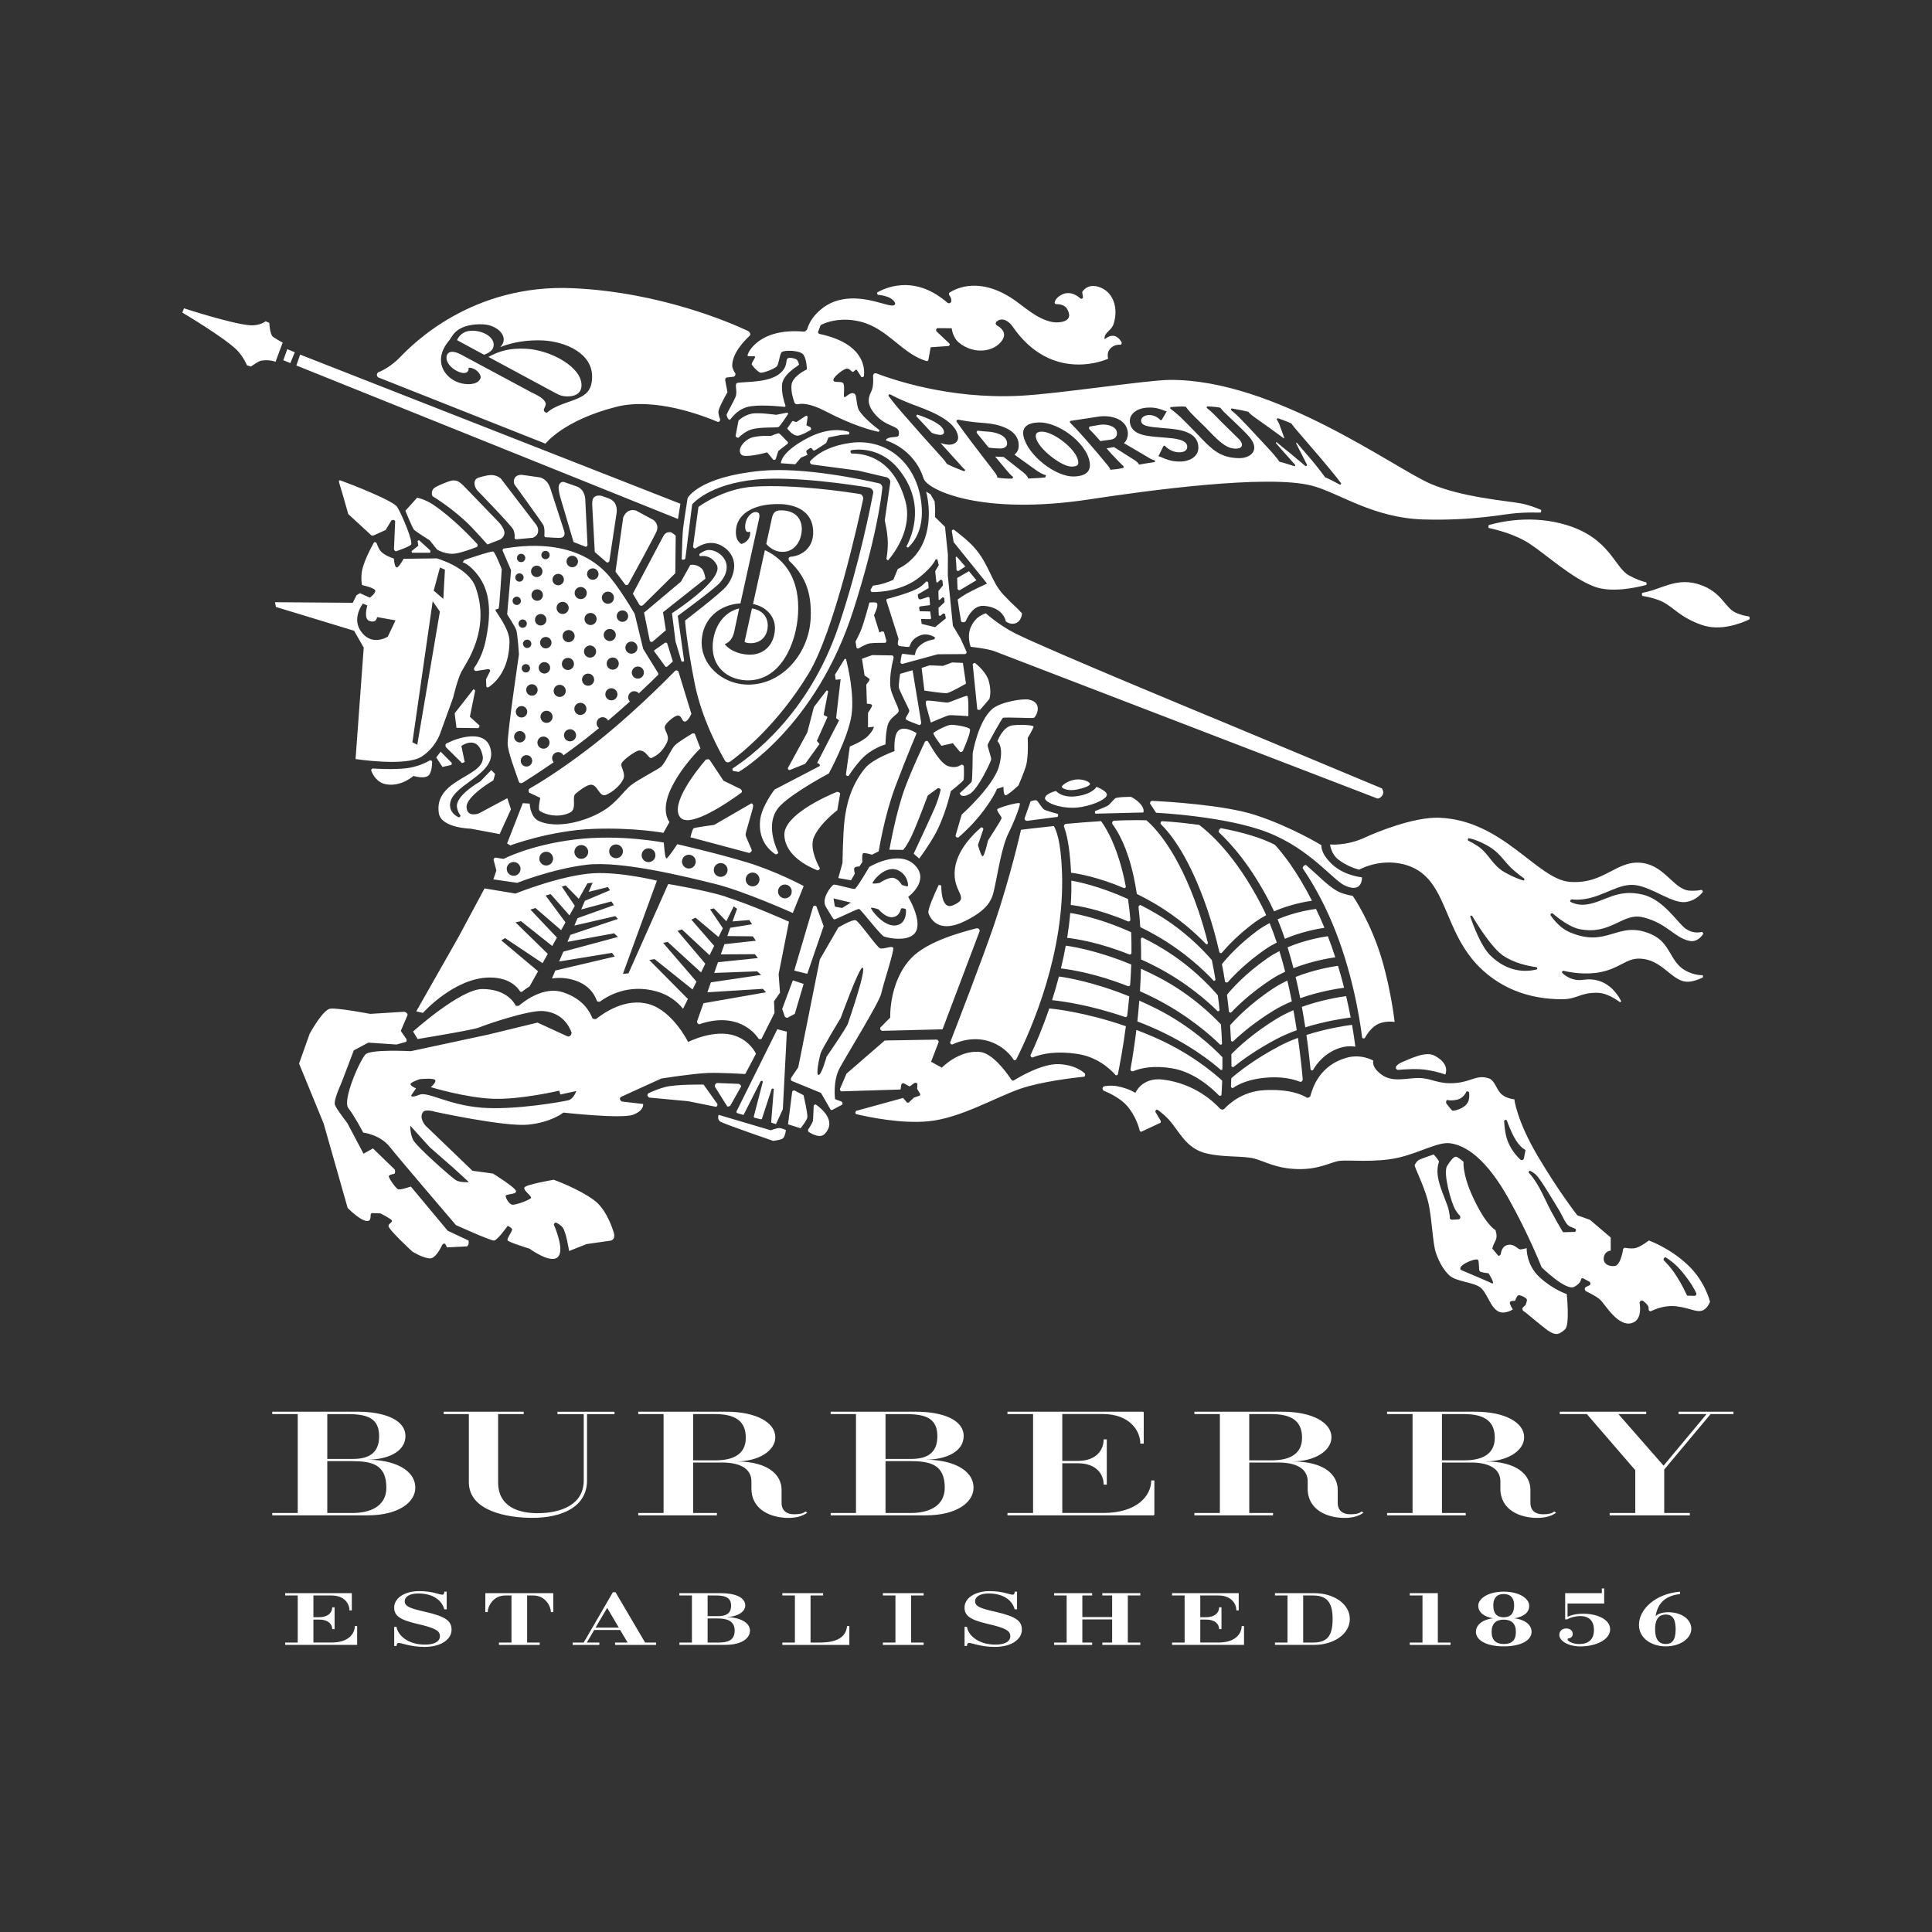 <?xml version="1.0" encoding="utf-8"?>
<svg xmlns="http://www.w3.org/2000/svg" id="Layer_1" data-name="Layer 1" viewBox="0 0 500 500">
  <rect x="0" y="0" width="500" height="500" fill="#333333" stroke="none"/>
  <defs>
    <style>
      .cls-1 {
        fill: #fff;
        stroke-width: 0px;
      }
    </style>
  </defs>
  <path class="cls-1" d="M73.8,425.09h3.25v-12.18h-3.25v-.6h17.25v4.46h-.61c0-1.76-1.34-3.86-4.64-3.86h-4.69v5.62h1.42c2.46,0,3.45-1.26,3.45-2.56h.61v5.66h-.61c0-1.27-.99-2.49-3.45-2.49h-1.42v5.94h4.77c4.34,0,5.94-2.31,5.94-4.26h.61v4.87h-18.63v-.61ZM102.01,421.03h.61c.33,2.17,2.9,4.59,7.35,4.59,2.52,0,3.88-.81,3.88-2.2s-1.26-2.11-5.94-3.18c-4.59-1.06-5.9-2.19-5.9-4.2,0-2.47,2.73-4.26,6.47-4.26,3.47,0,5.23.93,6,.93.35,0,.49-.28.51-.79h.61v4.58h-.61c-.8-2.84-3.55-4.11-6.74-4.11-2.3,0-3.51.87-3.51,2.02,0,1.38,1.55,1.87,5.28,2.72,5.38,1.24,6.84,2.36,6.84,4.67s-2.5,4.42-7,4.42c-3.53,0-6.04-1.04-6.66-1.04-.45,0-.57.45-.57.79h-.61v-4.95ZM129.13,425.09h3.24v-12.18h-1.58c-3,0-4.47,2.52-4.59,4.3h-.61l.02-4.9h17.57l.02,4.9h-.61c-.12-1.78-1.59-4.3-4.59-4.3h-1.58v12.18h3.25v.61h-10.54v-.61ZM148.22,425.09h2.84l7.55-13.02h.69l7.65,13.02h2.84v.61h-10.61v-.61h3.25l-1.93-3.25h-6.72l-1.91,3.25h3.24v.61h-6.9v-.61ZM160.15,421.23l-3.01-5.11-3.02,5.11h6.03ZM175.82,425.09h3.25v-12.18h-3.25v-.6h10.82c3.49,0,6.23,1.05,6.23,3.18,0,1.74-2.17,2.94-4.83,3,3.23.06,6.05,1.32,6.05,3.51,0,1.95-2.03,3.69-6.47,3.69h-11.79v-.61ZM185.93,418.25c1.62,0,3.28-.47,3.28-2.7s-1.7-2.64-3.95-2.64h-2.13v5.34h2.8ZM185.93,425.09c2.33,0,4.2-.49,4.2-3.12s-2.25-3.11-4.32-3.11h-2.68v6.23h2.8ZM202.47,425.09h3.25v-12.18h-3.25v-.6h10.55v.6h-3.25v12.18h2.44c5.36,0,6.8-2.09,7-4.26h.6v4.87h-17.34v-.61ZM228.49,425.09h3.25v-12.18h-3.25v-.6h10.55v.6h-3.24v12.18h3.24v.61h-10.55v-.61ZM249.64,421.03h.61c.32,2.17,2.9,4.59,7.34,4.59,2.52,0,3.88-.81,3.88-2.2s-1.26-2.11-5.94-3.18c-4.59-1.06-5.91-2.19-5.91-4.2,0-2.47,2.74-4.26,6.47-4.26,3.47,0,5.23.93,6,.93.35,0,.49-.28.51-.79h.61v4.58h-.61c-.79-2.84-3.55-4.11-6.74-4.11-2.29,0-3.51.87-3.51,2.02,0,1.38,1.54,1.87,5.27,2.72,5.38,1.24,6.84,2.36,6.84,4.67s-2.49,4.42-7,4.42c-3.53,0-6.04-1.04-6.65-1.04-.45,0-.57.45-.57.79h-.61v-4.95ZM272.81,425.09h3.24v-12.18h-3.24v-.6h9.84v.6h-2.54v5.58h7.71v-5.58h-2.54v-.6h9.84v.6h-3.24v12.18h3.24v.61h-9.84v-.61h2.54v-5.99h-7.71v5.99h2.54v.61h-9.84v-.61ZM303.33,425.09h3.25v-12.18h-3.25v-.6h17.25v4.46h-.61c0-1.76-1.34-3.86-4.65-3.86h-4.69v5.62h1.43c2.45,0,3.45-1.26,3.45-2.56h.61v5.66h-.61c0-1.27-.99-2.49-3.45-2.49h-1.43v5.94h4.77c4.34,0,5.94-2.31,5.94-4.26h.61v4.87h-18.63v-.61ZM329.96,425.09h3.24v-12.18h-3.24v-.6h10.2c4.97,0,9.17,2.74,9.17,6.69s-4.26,6.69-9.17,6.69h-10.2v-.61ZM339.77,425.09c3.67,0,5.11-1.65,5.11-6.09s-1.56-6.09-5.11-6.09h-2.51v12.18h2.51ZM364.85,425.09h3.29v-12.18h-3.29v-.6h7.26v12.78h3.29v.61h-10.55v-.61ZM382.57,415.57c0-1.8,2.44-3.65,6.59-3.65s6.6,1.84,6.6,3.65-1.48,2.82-3.82,3.25c2.17.22,4.43,1.38,4.43,3.51s-2.66,3.75-7.2,3.75-7.2-1.62-7.2-3.75,2.25-3.29,4.42-3.51c-2.33-.43-3.81-1.52-3.81-3.25M392.31,422.33c0-2.13-1.11-3.17-3.14-3.17s-3.14,1.04-3.14,3.17,1.11,3.14,3.14,3.14,3.14-.91,3.14-3.14M391.86,415.47c0-1.83-.87-2.94-2.7-2.94s-2.7,1.11-2.7,2.94c0,2.03.87,3.08,2.7,3.08s2.7-1.06,2.7-3.08M405.08,412.31h9.47v-1.22h.61v3.9h-9.48v3.43c.87-.39,2.03-.79,4.12-.79,3.35,0,6.9,1.36,6.9,4.04s-3.67,4.42-7.69,4.42c-3.22,0-5.46-1.46-5.46-2.97,0-.83.57-1.68,1.77-1.68,1.02,0,1.7.57,1.7,1.44,0,.65-.5,1.06-1.01,1.12-.23.02-.33.12-.33.26,0,.53,1.46,1.22,2.98,1.22,2.31,0,3.85-1.07,3.85-3.65,0-2.39-1.34-3.59-3.47-3.59-1.32,0-2.74.39-3.47.85h-.51v-6.77ZM434.79,412.53c-4.06.5-5.8,2.55-6.33,5.74.49-.53,1.63-1.03,3.27-1.03,3.49,0,5.98,1.87,5.98,4.3s-2.8,4.54-6.61,4.54c-3.47,0-6.94-1.93-6.94-5.58,0-3.96,4.2-8.04,10.63-8.58v.61ZM433.66,421.66c0-2.96-1.06-3.82-2.56-3.82s-2.76.85-2.76,3.82,1.26,3.81,2.76,3.81,2.56-.85,2.56-3.81M70.46,392.17v-.61h6.59v-25.6h-6.59v-.61h22.09c6.96,0,12.38,2.11,12.38,6.31,0,3.96-4.45,6.11-9.99,6.11,6.59-.04,12.54,2.38,12.54,7.28,0,3.6-4.13,7.12-12.38,7.12h-24.63ZM84.7,365.96v11.61h6.63c3.72,0,6.79-1.21,6.79-5.86s-2.99-5.74-8.13-5.74h-5.3ZM84.7,378.13v13.43h6.63c4.21,0,8.66-1.58,8.66-6.55,0-6.03-3.76-6.87-8.94-6.87h-6.35ZM151.92,365.96v17.19c0,6.79-6.39,9.67-14.16,9.67-6.43,0-16.42-1.74-16.42-9.22v-17.64h-6.51v-.61h20.71v.61h-6.63v17.64c0,6.35,5.26,8.01,10.19,8.01,6.19,0,11.97-2.26,11.97-8.45v-17.19h-6.8v-.61h14.76v.61h-7.12ZM194.47,385.21v-1.82c0-3.44-3.19-4.89-7.56-4.89h-7.53v13.06h6.15v.61h-20.35v-.61h6.55v-25.6h-6.55v-.61h22.81c7.85,0,12.66,2.88,12.66,6.6,0,3.52-4.33,6.27-10.11,6.27,8.37,0,11.73,3.56,11.73,7.32v3.4c0,1.94,1.26,2.95,3.2,2.95,1.46,0,2.31-.16,2.99-.72l.45.32c-1.13.81-2.59,1.34-4.89,1.34-4.33,0-9.55-1.98-9.55-7.61M179.38,365.96v11.97h5.86c4.45,0,7.77-1.54,7.77-5.82s-2.59-6.15-8.05-6.15h-5.58ZM214.98,392.17v-.61h6.55v-25.6h-6.55v-.61h22.04c7,0,12.38,2.11,12.38,6.31,0,3.96-4.45,6.11-9.99,6.11,6.59-.04,12.54,2.38,12.54,7.28,0,3.6-4.12,7.12-12.38,7.12h-24.59ZM229.17,365.96v11.61h6.63c3.72,0,6.79-1.21,6.79-5.86s-2.99-5.74-8.13-5.74h-5.3ZM229.17,378.13v13.43h6.63c4.25,0,8.7-1.58,8.7-6.55,0-6.03-3.8-6.87-8.94-6.87h-6.39ZM298.59,392.17h-37.86v-.61h6.63v-25.6h-6.63v-.61h35.03l.24.12v8.13h-.89c0-3.52-2.99-7.65-9.67-7.65h-10.52v12.13h4c4.94,0,6.71-2.95,6.71-5.58h.81v11.73h-.81c0-2.59-1.78-5.54-6.71-5.54h-4v12.86h10.68c8.69,0,12.34-4.49,12.34-8.41h.81v8.9l-.16.12ZM338.43,385.21v-1.82c0-3.44-3.19-4.89-7.56-4.89h-7.56v13.06h6.15v.61h-20.35v-.61h6.59v-25.6h-6.59v-.61h22.81c7.85,0,12.66,2.88,12.66,6.6,0,3.52-4.33,6.27-10.11,6.27,8.41,0,11.73,3.56,11.73,7.32v3.4c0,1.94,1.26,2.95,3.19,2.95,1.46,0,2.31-.16,2.99-.72l.49.32c-1.13.81-2.59,1.34-4.94,1.34-4.33,0-9.51-1.98-9.51-7.61M323.3,365.96v11.97h5.86c4.45,0,7.81-1.54,7.81-5.82s-2.59-6.15-8.05-6.15h-5.62ZM388.3,385.21v-1.82c0-3.44-3.2-4.89-7.56-4.89h-7.56v13.06h6.15v.61h-20.35v-.61h6.59v-25.6h-6.59v-.61h22.81c7.85,0,12.66,2.88,12.66,6.6,0,3.52-4.33,6.27-10.11,6.27,8.38,0,11.73,3.56,11.73,7.32v3.4c0,1.94,1.25,2.95,3.19,2.95,1.46,0,2.31-.16,2.99-.72l.48.32c-1.13.81-2.63,1.34-4.93,1.34-4.33,0-9.51-1.98-9.51-7.61M373.18,365.96v11.97h5.86c4.45,0,7.81-1.54,7.81-5.82s-2.63-6.15-8.05-6.15h-5.62ZM442.71,365.96l-12.01,14.36v11.24h6.63v.61h-20.75v-.61h6.63v-11.08l-12.54-14.52h-7v-.61h22.37v.61h-7.2l11.69,13.35,11.13-13.35h-7.24v-.61h14.2v.61h-5.91ZM125.29,91.82l-7.02-3.8c.66-1.44,2.04-2.55,4.23-2.43,3.11.16,5.36,1.91,5.26,3.7-.05,1.01-.59,1.82-2.48,2.52M136.19,90.26c-4.15-.22-6.87.53-9.79,2.11l17.43,9.39c1.08.58,1.69.77,2.73.82,1.94.1,3.82-.57,3.93-2.69.26-4.83-7.96-9.3-14.3-9.63M194.18,86.48c.01.11-.02.22-.07.32-1.35,1.26-4.57,4.48-4.61,7.79,0,.73.42,1.5.8,2.04.03.17.05.36-.02.52-.08.17-.24.27-.38.33l-1.89.23c-.09.05-.17.12-.23.21-.09.13-.11.3-.11.46l.6,3.11s-1.93,3.35-2.28,4.7c-.19.71.1,1.66.4,2.39-.02.17-.07.35-.19.47-.11.1-.25.14-.38.16-3.79-1.62-16.38-6.46-26.33-3.92-13.73,3.49-18.32,9.53-18.32,9.53l-43.36-17.18c-.15-.19-.29-.45-.27-.7.01-.22.14-.41.28-.55,1.46-.6,3.63-1.77,5.76-3.99,3.23-3.35,18.62-19.02,44.76-17.81,22.58,1.04,40.82,8.96,45.33,11.11.18.14.5.44.52.78M140.56,88.11c-3.57-.19-7.85.36-11.1,1.73.59-.61.87-1.25.9-1.86.1-2.03-2.39-3.89-5.31-4.04-3.02-.16-6.57.52-8.13,3.18l-.66.98c-1.42,1.65-2.05,3.25-2.13,4.73-.19,3.63,3.09,6.39,6.66,6.58,1.35.07,3.22-.14,3.64-1.78-.13-1.14-1.51-2.39-2.87-2.46-.09,0-.19.02-.28.01,0,.09.02.19.01.28-.04.8-.62,1.11-1.35,1.07-1.73-.09-4.49-2.02-4.39-4.05.04-.71.45-1.49,1.62-1.43.56.03,1.26.25,2.19.73l18.32,9.84c2.62,1.19,3.41,2.06,3.58,2.9-.02.4-.26.82-.51,1.42-.03.62.39.85.79.88,2.17-1.98,5.69-2.66,8.06-3.74,1.96-.89,3.47-1.95,3.63-5.17.34-6.46-6.9-9.49-12.68-9.8M442.57,336.81s-.61,1.92-2.11,2.39c-1.5.47-3.21-.74-6.8-1.15-2.72-.31-5.32.75-6.43,1.29-.07,0-.13.02-.19,0-.17-.05-.29-.18-.37-.31,0-.15,0-.31,0-.53,0-.64-.82-1.37-1.54-1.89-.14-.03-.29-.06-.44.01-.18.08-.3.28-.38.45.28,1.66.4,4.65-2.03,5.35-3.42.98-6.64-4.43-7.94-5.83-.85-.91-2.71-1.86-3.92-2.43-.13-.15-.3-.37-.29-.61,0-.16.11-.3.21-.42l1.12-.57c.08-.1.15-.22.14-.36,0-.18-.1-.35-.2-.48l-1.74-.92c-.08,0-.17,0-.25.03-.08.04-.15.1-.21.17-.08.5-.43,1.32-1.81,2.04-2.13,1.11-8.42-5.06-8.42-5.06,0,0-3.33-8.49-8.56-17.8-5.8-10.34-11.01-13.71-15.08-14.3-3.17-.46-7.99,2.53-13.68,3.78-5.7,1.26-12.76.49-14.95.76-2.2.27-5.29,2.29-10.88,2.14-5.59-.15-8.36-1.96-11.24-2.73-2.88-.76-7.79-.23-12.39-1.34-4.59-1.11-6.41-4.51-8.73-7.56-1.33-1.76-2.88-3.02-3.96-3.78-.12,0-.25.04-.34.14-.12.12-.15.3-.15.45l1.36,2.3c.04.15.06.31,0,.46-.01.03-.04.06-.06.08l-4.95,2.32s-.03,0-.05,0c-.14-.03-.24-.12-.33-.22-.25-1.01-1.14-3.98-3.26-6.44-1.67-1.93-4.4-3.28-6.15-4-.12-.14-.24-.33-.24-.53,0-.26.2-.46.34-.57.97-.18,2.24-.28,3.6,0,2.98.6,4.56,1.7,4.56,1.7,0,0,1.69-4.13,7.16-3.44,8.43,1.07,13.26,5.95,14.81,7.57.11.09.28.18.49.19.19,0,.36-.06.49-.13,1.15-1.22,4.64-4.57,10.36-4.89,6.51-.36,9.82,1.14,11.09,1.95.13.02.29.02.45-.05.2-.08.35-.25.44-.38.6-2.3,2.48-7.94,9.29-9.9,3.9-1.12,7,.72,7,.72,0,0-.66,1.69,2.29,3.74,2.94,2.05,6.7.62,9.87.78,3.28.16,4.74,1.68,9.23,1.27,4.1-.37,5.4-2.22,8.5-1.19,1.56.52,1.89,2.74,3.18,4,1.29,1.26,3.44,1.42,3.44,1.42,0,0,.51,5.32,6.05,14.7,5.55,9.38,10.24,15.32,10.24,15.32l3.26,1.16,5.38,4.58v3.4s-1.27.05-1.69,1.34c-.61,1.93,1.06,2.84,2.73,2.64,1.38-.17,2.01-3.33,2.19-4.43.08-.11.16-.2.28-.25.04-.02.09-.03.12-.05.52.1,1.53.26,2.51.14,1.4-.17,3.72-2.01,3.72-2.01,0,0,5.47,1.88,10.29,6.52,4.3,4.15,5.52,9.24,5.52,9.24M380.17,282.68c-.05-.07-.11-.14-.19-.18-.13-.07-.29-.08-.44-.06-.38.83-1.15,1.92-2.61,2.2-1.03.2-1.82.16-2.39.04-.07.04-.14.09-.19.16-.14.2-.11.49-.07.68.65.87,1.42,1.87,1.66,1.92.42.1,3.13-.55,3.94-2.17.42-.83.41-1.83.31-2.6M394.81,297.61s-1.45-.52-2.99-3.37c-.77-1.43-1.42-3.06-1.87-4.32-.07-.05-.17-.1-.28-.1-.17,0-.33.14-.4.2.06,1.26.21,2.84.56,4.18.8,3.01,2.74,5.08,3.74,5.99.15.06.33.09.49.01.13-.06.22-.17.3-.29l.45-2.31ZM407.72,318.01c-.36-.16-.77-.34-1.23-.51-1.35-.48-1.85-2.42-3-4.3-1.15-1.88-4.63-7.81-5.88-9.07-.51-.51-1.12-.88-1.66-1.15-.09.02-.17.05-.23.12-.08.1-.1.24-.1.36,1.63,1.73,3.04,4.28,4.38,7.16,1.62,3.51,4.51,8.28,4.51,8.28l3.07-.08c.11-.07.22-.16.26-.31.05-.17-.02-.37-.1-.51M439.02,334.73c-.43-.97-1.48-2.97-3.88-5.81-1.38-1.63-2.85-2.77-4.08-3.55-.16.03-.33.1-.43.25-.1.14-.11.32-.1.48.91.93,1.94,2.07,2.74,3.24,2.11,3.08,3.33,5.97,3.33,5.97l2.05.06c.12-.06.24-.13.3-.25.07-.12.07-.27.06-.41M195.66,272.68l-2.79,5.27s-6.65-.39-9.59-.27c-4.18.17-12.15,1.45-12.15,1.45l-10.52,4.79c-.1.14-.2.33-.17.53.04.31.38.55.52.63l5.48.63s.36,1.65-2.58,2.78c-2.94,1.13-18.06-.55-18.06-.55,0,0-3.07,2.53-9.15,3.12-6.07.59-24.09-3.34-24.09-3.34,0,0-2.41-.78-3.07.07-1.15,1.47.58,3.47.58,3.47l12.2,11.73,5.31.73s6.06,3.73,5.98,4.61c-.07.89-2.77.59-2.69,1.24.07.65.8,1.84,1.54,2.17.75.32,4.73-1.23,5.02-1.7.3-.47-2.07-1.93-1.72-2.71.35-.78,7.59-2.01,7.59-2.01,0,0,6.43,2.29,10.5,5.33,2.66,1.99,4.21,5.75,4.97,8.12h0s.44,1.11.02,1.78c-.17.28-.47.44-.75.53l-6.23.89-4.53,1.79s-.77-4.98-1.68-6.1c-.45-.56-1.11-.97-1.66-1.25-.14,0-.28.02-.4.12-.11.09-.17.23-.22.36.82,1.95,2.54,6.55,1.19,8.28-1.73,2.21-7.47-2.01-7.47-2.01,0,0-5.42-1.67-5.68-2.15-.26-.48,1.35-2.49,1.17-2.91-.19-.43-1.14-.85-1.14-.85,0,0-2.65,3.75-3.53,3.81-.88.07-9.87-4.01-9.87-4.01,0,0-14.54-16.99-17.09-20.21-2.54-3.23-6.91-3.73-6.91-3.73,0,0-2.18-4.21-3.83-6.31-1.64-2.1,3.05-12.52,4.42-13.92,1.36-1.4,11.74-.83,11.74-.83l20.07-4.31,12.72-3.09,7.83,3.6c.21,0,.43-.04.6-.18.23-.18.35-.48.41-.75-.72-2.02-2.61-5.29-7.4-5.66-3.81-.28-15.09,3.6-16.54,4.25-1.46.64-15.92,2.99-15.92,2.99l-1.19-1.94s12.26-11.04,17.97-11c5.8.04,7.96,3.07,8.61,4.3.02.01.04.03.08.04.24.08.51.04.75-.04,1.66-1.41,6.56-5.02,11.36-3.47,5.25,1.71,7.05,5.14,7.62,6.72.1.08.22.15.35.19.2.06.43.05.64.01,1.98-1.57,7.67-5.58,13.72-3.82,6.15,1.79,10.08,9.78,10.08,9.78,0,0,6.73-3.47,12.16-1.61,3.93,1.35,5.4,4.63,5.4,4.63M106.19,291.33s-.11,1.92.7,3.63c.81,1.72,9.99,9.78,11.08,10.46,1.09.68,3.39.52,3.39.52l-3.81-3.5-6.35-5.56-5.02-5.55ZM149.13,282.36l-4.11.9-.28-1s-10.01,2.36-17.12,2.1c-7.11-.25-16.13-3.01-16.13-3.01,0,0,1.65-1.37,1.07-1.89-.58-.51-3.89-.18-3.89-.18,0,0-2.45.78-2.43,1.3.02.52,1.43,1.08,1.43,1.08l-1.28,1.86s-.01.71,2.13-.2c2.14-.91,7.4,2.63,16.02,3.34,8.61.71,21.3-1.58,22.62-1.93,1.32-.36,1.98-2.38,1.98-2.38M121.2,321.02l-5.34-2.51-9.53-11.43s-2.74.93-3.3.71c-.55-.21-2.44-2.83-2.41-3.39.01-.3.74-.5,1.42-.62.08-.09.15-.2.19-.32.08-.27,0-.56-.09-.81l-5.62-5.44-2.44,1.37-4.2-7.94s-2.74-3.51-3.19-4.68c-.45-1.18,1.62-5.58,1.62-5.58l3.26-8.55,3.75-2,7.29.49,2.46-.69s.08-.06.1-.1c.1-.19.07-.43.02-.61l-1.47-2.12,1.78-4.16c-.02-.1-.05-.2-.11-.3-.16-.26-.46-.41-.73-.5l-8.86.55s-8.34-1.59-10.31-1.35c-1.97.24-5.35,6.49-5.35,6.49l-2.74,7.72,6.36,15.52,6.21,21.84s3.88,3.98,5.48,3.32c.46-.18.49-1.19.48-1.7.05-.07.11-.15.18-.2.04-.03.09-.05.13-.08l2.21.07s2.9,1.45,3,1.9c.1.45-.98.82-.91,1.38.13,1.06,6.2,6.62,6.2,6.62,0,0,2.66,1.67,4.52,1.75,1.34.05,2.63-2.29,3.24-3.59.11-.1.23-.2.38-.23.12-.02.23,0,.34.06l.47.91,5.17-.26c.1-.08.19-.17.26-.28.24-.38.2-.9.12-1.28M406.39,233.01c-.06.13-.04.27.03.38.92.49,2.27.91,4,.71,4.77-.57,8-4.28,14.87-2.54,5.3,1.34,8.84,7.26,10.95,8.78,1.65,1.19,3.3,1.06,4.23.84.1.05.2.13.25.23.06.1.06.21.05.32-.59.87-1.74,2.1-3.44,1.79-3.95-.75-5.92-4.64-12.15-6.13-5.31-1.28-8.18,4.71-16.44,3.06-2.34-.47-5.15-2.56-6.95-4.09-.14-.03-.3,0-.41.11-.1.1-.14.23-.13.36,1.05,1.5,2.69,3.4,4.76,4.32,10.12,4.5,12.55-3.22,21.36.64,4.95,2.17,4.76,6.99,8.6,9.26,1.84,1.09,3.54,1.33,4.65,1.34.04.04.07.1.1.16.05.15.03.29-.04.42-1.3.64-3.38,1.42-5.05.97-3.51-.95-5.89-5.68-11.25-5.85-3.53-.11-5.12,2.5-10.2,3.5-3.86.76-7.81.07-9.61-.36-.13.04-.24.13-.3.26-.03.09-.03.17-.01.26.94.9,2.8,2.22,5.45,1.82,6.01-.9,8.92,3.68,9.84,5.53-.02.07-.05.15-.12.2-.06.04-.13.05-.19.05-1.11-.81-3.48-2.35-5.64-2.41-4.65-.15-5.32,1.65-9.31,1.66-5.48,0-13.52-1.11-20.52-7.46-10.94-9.93-8.64-24.53-20.59-27.48-6.3-1.55-11.41,1.4-11.41,1.4,0,0-2.49-.48-5.24-2.47-2.1-1.53-2.31-4.04-2.31-4.04,0,0,4.25.42,9.02-1.8,2.44-1.14,12.46-5.37,19.23-5.12,16.44.61,25.34,15.86,33.68,16.58,9.23.8,12.25-6.03,19.25-4.82,5.7.99,7.88,6.93,11.99,7.12,1.32.06,2.33-.08,2.97-.21.1.05.2.13.26.24.05.1.06.2.06.3-.71.9-2.16,2.31-4.44,2.61-3.4.44-8.37-3.66-12.81-4.36-4.44-.7-8.32,2.98-13.72,3.64-1.22.15-2.21.12-2.97.02-.14.03-.27.13-.32.27M379.95,217.54c.71.36,1.6.84,2.43,1.39,3.08,2.06,3.69,4.98,7.21,6.92,2.01,1.11,3.64,1.72,4.72,2.04.08-.06.16-.14.19-.24.03-.08.04-.16.03-.23-.65-.47-1.5-1.12-2.39-1.86-3.45-2.86-3.55-5.03-8.52-7.41-1.61-.77-2.77-1.09-3.58-1.23-.07.07-.13.16-.15.27-.03.12,0,.24.06.34M397.84,250.61c-.01-.12-.07-.23-.16-.3-1.99-.26-5.81-1.01-8.76-3.06-2.71-1.89-6.2-7.32-7.98-10.27-.1-.02-.22-.01-.32.03-.06.03-.1.06-.15.11.98,2.86,2.94,7.89,5.2,10.12,4.84,4.78,9.87,4.22,12.13,3.62.03-.08.05-.16.03-.25M290.23,89.03c.07-.13.07-.28.05-.43-.53-.94-1.72-2.42-3.69-1.3l-.73.48c-.19-1.8,1.78-2.08,2.36-4,1.35-4.39-.32-8.54-4.03-9.58-2.98-.84-4.12,1.38-4.12,1.38l.22,1.41c-.05.11-.13.24-.26.3-.12.06-.26.03-.36,0-1.13-1.03-3.33-2.4-5.76-.47-.71.57-.92,1.16-.98,1.53.02.07.04.14.08.2.05.07.13.12.21.16.66-.02,2.29.05,2.96,1.26.68,1.24,1.09,2.8-1.39,3.34-4.21.92-8.77-3.11-11.63-5.21-9.38-6.87-15.89-3.41-17.48-2.33-.04.07-.08.12-.09.2-.03.16.03.32.1.46.32.37.65,1.11.45,1.76-.13.14-.3.27-.5.3-.16.02-.31-.04-.43-.13-.37-.35-1.01-.88-2.19-1.68-7.33-5.01-13.72-2.29-16-1-.03.11-.05.23,0,.34.04.1.11.19.18.27.92.09,2.25.31,3.26.89.66.38,1.37,1.16,1.18,1.53-.29.58-1.05.46-3.79-.32-3.42-.97-9.78-2.5-14.79,1.21-2.63,1.95-3.72,4.05-4.17,5.62-.12.18-.28.36-.47.48-.09.06-.19.1-.28.13-11.98-1.07-14.83,5.8-14.67,6.2.17.4,1.86-.03,1.95.27.08.3-.93,1.6-.89,1.94.03.33,1.61,2.07,2.29,2.21.69.14,3.72-1.03,4.25-1.68.53-.65.69-3.12,1.24-3.65.55-.53,4.86-.57,5.68.77.83,1.35.82,3.71.82,3.71,0,0-3.74,1.7-3.97,4.07-.17,1.71.44,3.62.78,4.55.08.12.19.24.33.32.12.06.24.09.37.11.96-.25,3.08-.44,7.37,1.8,7,3.65,11.73,4.9,13.69,5.3.07-.03.13-.09.17-.16.04-.07.07-.16.08-.24-1.61-1.23-5.22-4.15-5.63-5.92-.54-2.27-.28-3.29-1-3.61-.97-.43-2.17,1.09-2.49.95-.32-.14.19-2.68-.24-3.51-.42-.82-2.66.04-2.6-.95.05-.87,2.68-2.84,3.43-2.92.75-.08,1.3.88,1.6.86.3-.01.68-.65.93-.58.17.05.77,1.09,1.3,1.91.08.02.17.03.26.02.14-.02.26-.08.36-.17.36-2.2.04-8.58-11.51-11.02-.12-.07-.24-.16-.3-.28-.03-.07-.03-.13-.04-.21l.68-1.78s4.1-2.4,10.19-.93c7.28,1.77,10.93,8.48,17.3,10.25.06,0,.12,0,.17-.04.08-.04.15-.11.21-.19l.6-3.36,4.67-.33c.07-.05.14-.11.19-.19.06-.11.07-.24.07-.37l-3.43-3.24c-.07-.14-.12-.31-.07-.46.04-.16.17-.28.3-.36l3.72.03s.2,2.35,1.88,3.73c3.82,3.13,9.12,2.47,11.19-.62,1.17-1.76-.02-2.97-1.01-3.62h.01s-.06-.03-.14-.08c-.05-.03-.11-.06-.16-.09-.15-.1-.31-.25-.36-.44-.05-.17,0-.35.08-.49,1.44-1.41,3.26-.3,4.24,1.12,10.37,15.12,24.76,8.38,24.76,8.38,0,0-.36-1.28.22-2.19.88-1.37,2.27-1.49,3.03-1.44.07-.05.13-.11.17-.19M269.46,111.71c-1.24.08-1.53.63-1.37,1.5.54,2.88,6.64,7.55,9.17,7.54,1.65,0,1.96-.48,1.75-1.53-.56-3.1-6.56-7.67-9.55-7.51M244.29,111.63c-.28-1.83-4.21-3.44-6.87-4.33-.07.04-.15.1-.2.18-.05.07-.07.16-.08.24,1.33,1.43,2.65,2.87,3.98,4.27.51.27,1.44.48,1.92.54.97.12,1.35-.29,1.24-.9M255.77,111.71c-.72-.05-1.55-.1-2.76-.25-.06.04-.13.08-.17.15-.07.11-.09.24-.09.38,1.03,1.28,2.07,2.56,3.1,3.83.74.17,2.32.24,3.01.25,1.49.01,1.87-.86,1.77-1.53-.26-2.08-3.34-2.74-4.86-2.83M284.56,109.96c-.85.15-1.7.29-2.55.43-.04.03-.08.06-.1.11-.08.15-.08.33-.06.49.59.59,1.52,1.56,2.29,2.44.21.24.42.48.62.72.89-.12,1.77-.24,2.66-.36,1.09-.17,1.82-.83,1.62-1.98-.28-1.63-2.82-2.15-4.48-1.86M398.87,132.26c0,.16-.08.29-.17.4-1.4-.04-3.54-.05-5.8.1-3.93.26-11.18,2.03-24.41,1.68-13.23-.36-22-6.94-28.99-8.75-11.52-2.99-42.49,1.26-57.59,3.55-28.04,4.26-41.95-2.46-42.89-5.42-2.48-7.84-9.74-9.83-9.74-9.83,0,0-.1-.62,1.42-.81,1.52-.19,2.05.08,1.93-1.36-.15-1.75-3.2-1.29-6.02-4.44-2.17-2.42-2.11-4.15-1.13-6.07.58-1.15.55-3,.46-4.11.04-.17.1-.35.23-.47.16-.13.38-.15.55-.13,3.76,1.43,18.6,6.76,37.17,5.83,10.17-.5,32.73-4.06,38.84-4.11,27.05-.2,57.97,22.77,67.49,26.88,8.11,3.5,19.66,4.4,23.26,5.06,2.08.38,4.06,1.14,5.36,1.71.03.09.04.18.04.27M249.76,121.57c-.54-.46-.9-.89-1.49-1.55-1.61-1.76-3.23-3.55-4.84-5.36.69.23,1.08.33,1.87.41,1.3.14,2.85-.51,2.64-2.15-.52-3.62-5.83-6.06-10.32-7.71-2.76-1.01-5.02-1.94-7.3-3.18-.1,0-.22.03-.3.12-.07.08-.09.19-.09.28.54.76,1.52,2.03,3.32,4.13,3.58,4.14,7.15,8.14,10.69,12.03.3.3.76.89,1.11,1.47,1.35.68,2.83,1.3,4.39,1.88.09,0,.18-.04.25-.11.06-.07.08-.18.09-.27M270.69,122.98c-.7-.13-1.63-.68-2.33-1.14-1.93-1.37-3.87-2.77-5.81-4.18.82-.7,1.17-1.43,1.07-2.82-.3-3.9-5.49-5.1-8.65-5.35-1.98-.16-3.45-.21-6.96-.87-.05,0-.31,0-.42.17-.06.09-.06.21-.05.31.74,1.06,2.55,3.58,6.49,8.7,1.1,1.44,2.2,2.88,3.31,4.3.37.47.74,1.05.79,1.5.81.19,2.49.29,3.76.27.08-.02.16-.06.21-.13.07-.1.07-.24.05-.35-.56-.42-.98-.92-1.61-1.65-1-1.19-1.99-2.38-2.99-3.58.74.04,1.46.07,2.2.1,1.67,1.33,3.33,2.64,5,3.93.64.51,1.22,1.1,1.35,1.65.91-.04,3.23-.13,4.42-.29.07-.19.13-.37.19-.55M282,119.59c-.43-2.66-2.64-5.35-5.38-7.36-2.13-1.56-4.73-2.68-6.88-2.87-.38-.05-1.03-.03-1.45,0-1.89.13-3.93.92-3.42,3.46.98,4.89,8.33,10.71,13.17,10.49,3.09-.11,4.34-1.42,3.96-3.71M298.93,119.19c-1.06-.3-1.86-.86-2.32-1.14-1.91-1.13-3.82-2.25-5.74-3.37.7-.56,1.14-1.76,1-2.91-.44-3.48-4.58-4.45-7.77-3.92-1.4.21-2.8.43-4.2.64-.96.15-1.93.29-2.89.44-.04.03-.08.07-.1.12-.04.09-.03.2,0,.29.66.67,2.21,2.27,3.95,4.25,1.01,1.16,2.01,2.33,3.02,3.49.98,1.19,1.97,2.37,2.96,3.56.42.55.53.94.53.94.8-.05,2.32-.23,3.32-.48.02-.02.05-.04.07-.08.06-.11.04-.26.01-.37-.12-.09-.24-.2-.36-.32-.74-.74-1.97-2-2.69-2.77-.44-.51-.89-1.02-1.34-1.53.64-.11,1.28-.21,1.92-.32,1.8,1.14,3.6,2.28,5.4,3.42.41.25.95.79,1.12,1.11.71-.14,2.72-.48,4.02-.65.04-.13.07-.27.1-.4M302.29,110.9c-.36-.03-.72-.07-1.08-.1-4.03-.33-5.9-.53-5.9-2.01.02-.7.84-1.3,1.87-1.37,1.3-.08,2.42.52,3.07,1.25.08.05.18.08.28.05.06-.01.11-.04.15-.08.43-.73.85-1.46,1.27-2.18-.41-.1-.76-.23-1.02-.34-.85-.32-2.02-.75-4.08-.62-2.54.16-4.66,1.58-4.44,3.76.38,3.39,4.43,3.61,7.92,3.9.45.04.9.07,1.36.11,2.08.16,5.59.45,5.57,2.34,0,.91-.72,1.39-1.9,1.45-1.64.07-3.11-.81-3.86-1.67-.08-.03-.18-.06-.27-.03-.07.03-.11.07-.16.13-.43.86-.85,1.72-1.27,2.58.29.05.65.21.99.37,1.2.51,2.77,1.1,4.99,1,1.98-.09,4.32-1.16,4.36-3.53.03-4.08-4.6-4.73-7.84-5.02M322.78,112.45c-.41-.42-.83-.83-1.24-1.25-1.37-1.38-3.37-3.2-4.67-4.48-.49-.49-.84-.89-1.04-1.19-.56-.18-2.26-.32-3.39-.36-.04.03-.07.05-.1.1-.05.09-.05.2-.04.3,1.35,1,2.33,2.15,3.97,3.78,1.42,1.38,2.84,2.77,4.26,4.18,1.68,1.68.72,2.61-.65,2.58-1.31-.03-2.71-.18-6.05-3.6-.66-.67-1.31-1.34-1.96-2.01-1.06-1.07-2.42-2.32-3.8-3.77-.46-.5-.83-.95-1.2-1.48-.81-.13-2.83,0-3.94.12-.01.01-.04.02-.04.04-.05.09-.05.21-.04.31,2.36,1.79,3.01,2.56,6.23,5.81.65.68,1.3,1.36,1.96,2.05,2.68,2.77,4.89,4.9,9.51,4.99,3.28.08,6-2.31,2.22-6.11M347.09,125.09c-.89-1.23-3.34-4.32-9.97-11.97-1.26-1.46-1.96-2.24-2.92-3.52-.77-.37-2.4-1.01-3.5-1.37-.08.02-.15.05-.2.12-.05.06-.07.15-.07.23.63.9.68,1.39,1.03,2.25.31.84.61,1.67.92,2.51-.06.03-.13.05-.18.07-2.41-1.79-4.82-3.52-7.22-5.21-1.17-.82-1.67-1.29-1.9-1.63-.68-.19-2.81-.63-4.29-.86-.06.02-.12.05-.16.11-.06.08-.07.19-.07.29,1.63,1.31,2.15,1.93,4.37,4.22,1.57,1.67,3.15,3.37,4.73,5.08,1.66,1.77,2.88,3.19,3.46,4.09,1,.22,2.67.75,3.92,1.17.05-.03.09-.07.12-.12.04-.07.05-.15.04-.23-.66-.75-1.89-2.15-3.27-3.68-.58-.67-1.16-1.32-1.74-1.99.02-.08.06-.17.13-.22.01-.01.02,0,.03-.01,2.5,2.01,5.01,4.08,7.53,6.21.09,0,.2,0,.28-.08.06-.06.09-.14.12-.22-.96-1.88-1.91-3.76-2.86-5.62.04-.06.1-.11.16-.14,0,0,.01,0,.02,0,1.29,1.49,2.57,2.98,3.86,4.5,1.41,1.65,3.49,4.45,3.49,4.46,1.02.41,2.5,1.18,3.82,1.9.08-.01.17-.04.23-.1.05-.06.08-.14.09-.22M331.12,246.14c-1.05.53-2.08,1.13-3.06,1.81-5.88,4.08-9.42,8.15-10.52,9.49.2,1.51.36,2.97.5,4.39.08.09.17.17.29.21.09.03.2.03.29,0,1.75-1.86,5.2-5.17,10.29-8.52,1.17-.77,2.42-1.44,3.69-2.03-.45-1.8-.95-3.59-1.49-5.36M328.57,238.9c-1.05.55-2.09,1.17-3.07,1.89-4.81,3.53-7.92,7.05-9.27,8.73.31,1.54.57,3.05.81,4.55.07.08.16.15.27.18.14.04.28.01.41-.03,1.63-1.84,4.86-5.15,9.65-8.48.97-.68,2.01-1.27,3.06-1.81-.57-1.72-1.19-3.41-1.85-5.03M292.55,247c.12-.06.2-.17.27-.29.02-1.82,0-3.65-.08-5.46-9.21-4.14-15.76-4.97-15.76-4.97h0c-.19,2.18-.46,4.34-.8,6.44,2.22.24,8.31,1.16,16.19,4.33.06,0,.13,0,.19-.04M334.74,261.44c-1.5.64-2.99,1.38-4.38,2.23-6.23,3.82-10.17,7.59-11.68,9.15.02,1.11.03,2.14.02,3.11.06.08.14.15.23.19.08.04.18.04.27.04,2.04-1.66,5.83-4.45,11.29-7.33,1.62-.85,3.37-1.58,5.11-2.21-.25-1.65-.54-3.39-.86-5.18M291.47,263.18c.1-.05.18-.13.24-.23.2-1.64.38-3.34.54-5.09-9.19-3.73-16.23-4.88-18.2-5.14-.56,2.14-1.16,4.18-1.78,6.12,2.86.29,10.02,1.3,19.01,4.4.07,0,.13-.01.2-.05M292.23,255.19c.11-.05.18-.15.25-.25.13-1.75.22-3.53.28-5.33-9.23-3.82-16.01-4.76-16.94-4.87-.37,2.01-.79,3.99-1.25,5.89,2.83.33,9.28,1.39,17.39,4.61.09,0,.19-.01.27-.06M313.62,248.46c-2.2-2.56-7.24-7.85-14.54-12.1-1.35-.79-2.66-1.49-3.94-2.14-.07.01-.14.02-.2.06-.15.09-.24.26-.3.41.19,1.74.36,3.49.46,5.24,1.37.66,2.77,1.4,4.21,2.23,7.42,4.25,12.53,9.23,14.81,11.68.07,0,.15,0,.22-.05.09-.05.17-.13.23-.21-.28-1.68-.59-3.38-.95-5.11M333.16,253.78c-1.21.57-2.4,1.21-3.53,1.95-6.32,4.16-10.13,8.28-11.28,9.61.1,1.39.17,2.71.23,3.99.07.1.17.18.29.22.07.02.14.01.22,0,1.96-1.88,5.49-4.94,10.55-8.04,1.49-.91,3.08-1.69,4.68-2.36-.35-1.77-.73-3.57-1.15-5.38M292.26,238.45c.13-.07.21-.18.28-.31-.07-.9-.14-1.78-.25-2.67-.11-.97-.24-1.9-.37-2.81-7.53-3.4-13.17-4.5-14.66-4.75.04,2.12-.01,4.22-.15,6.29,1.78.21,7.42,1.08,14.89,4.29.09,0,.17-.01.25-.06M328.74,233.81c.34.66.66,1.35.99,2.04,4.14-1.8,8.19-2.51,9.81-2.74-4.09-8.02-7.74-12.42-9.54-14.43-.11-.06-.22-.12-.33-.18-3.16-1.62-7.88-3.08-13.68-4.17-.15.06-.31.16-.41.32-.18.29-.19.54-.15.72,3.43,3.25,8.33,8.74,13.32,18.44M316.13,276.89c.09-.03.16-.08.23-.14.01-.99.01-2.03,0-3.15-2.4-2.51-8.31-8.12-17.03-12.53-1.53-.77-3.02-1.47-4.48-2.11-.14,1.87-.32,3.68-.5,5.38,1.17.45,2.37.93,3.58,1.46,9.62,4.13,15.86,9.19,18.02,11.1.06,0,.12.01.17,0M299.85,244.87c-1.43-.82-2.83-1.56-4.19-2.24-.09.02-.18.05-.26.11-.07.06-.12.13-.16.21.06,1.8.09,3.59.07,5.35,1.36.61,2.75,1.28,4.19,2.04,7.81,4.11,13.18,8.93,15.63,11.37.08,0,.16,0,.23-.02.11-.05.19-.13.27-.21-.13-1.27-.28-2.56-.46-3.89-2.02-2.38-7.37-8.14-15.33-12.71M316.03,270.35c.09-.03.16-.1.23-.17-.06-1.6-.15-3.28-.28-5.05-2.36-2.52-7.87-7.86-15.93-12.1-1.64-.86-3.23-1.63-4.77-2.33-.05,1.99-.14,3.94-.26,5.82,1.22.55,2.47,1.13,3.74,1.78,8.81,4.46,14.7,9.77,17.03,12.07.08,0,.16,0,.23-.02M357.68,248.44c-2.96-10-7.59-16.59-7.59-16.59,0,0-1.54-.21-3.13-.84-2.78-1.11-5.23-3.97-8.99-7.16-.15.01-.31.04-.44.15-.32.23-.4.5-.41.7,2.4,3.5,5.12,8.18,7.64,14.14,5.15,12.2,7.12,24.56,7.77,29.74.05.05.1.1.17.12.15.06.31.04.46,0,.78-1.36,1.93-2.92,3.44-3.66,1.92-.95,4.33-.57,4.33-.57,0,0-.91-8.06-3.26-16.03M289.08,278.26c.08-.04.15-.1.21-.16.51-2.53,1.36-7,2.09-12.52-10.73-3.7-18.76-4.5-19.83-4.59-1.74,5.1-3.54,9.28-4.87,12.11.02.16.07.35.23.46.09.07.19.11.3.13,2.42-1.01,6.14-1.75,11.6-.94,5.04.75,8.37,3.74,9.95,5.52.11.02.22.02.33-.02M277.2,225.86c1.85.24,6.98,1.12,13.72,3.99.07,0,.14-.01.2-.05.12-.05.2-.16.26-.27-1.95-10.21-5.12-15.25-6.42-17.02-3.16.19-6.3.45-9.18.72-.13.04-.25.1-.33.21-.09.13-.11.31-.11.47.65,1.66,1.43,4.7,1.8,10.94.02.34.03.68.05,1.01M348.37,257.8c-1.81.24-6.52,1-11.45,2.78.33,1.82.63,3.6.89,5.29,5.24-1.62,10.13-2.34,11.75-2.54-.32-1.67-.71-3.53-1.18-5.53M272.73,213.78c-4.97.51-8.5.97-8.5.97,0,0-2.62,11.83-7.01,24.73-3.02,8.82-9.66,26.02-11.33,30.32.03.14.08.3.21.4.09.07.2.11.32.12,1.81-.85,6.06-2.35,10.53-.48,2.84,1.19,4.51,3.07,5.44,4.5.07.03.16.05.24.04.13-.01.25-.08.36-.17,3.93-7.8,12.64-27.6,11.85-48.55-.31-8.31-1.55-10.91-2.11-11.89M349.9,265.22c-1.96.26-6.76,1.02-11.8,2.63.5,3.51.85,6.6,1.08,8.97.05.06.12.13.2.16.12.05.25.05.38.03,1.15-2,3.07-4.27,6.21-5.53,2.04-.82,3.73-.78,4.79-.6-.13-1.04-.39-3.03-.86-5.66M336.93,279.83c.13-.11.18-.29.22-.45-.21-2.44-.6-6.25-1.24-10.78-1.61.59-3.2,1.28-4.69,2.06-6.9,3.63-11.17,7.16-12.56,8.39-.02.84-.06,1.57-.09,2.24.05.09.12.17.21.23.08.05.17.07.26.08,1.64-1.13,4.18-2.24,8.03-2.65,4.57-.48,7.67.32,9.41,1.03.15,0,.33-.03.46-.14M315.8,283.59c.12-.02.22-.08.31-.16.07-.91.14-2.18.19-3.76-2.41-2.22-8.58-7.37-17.83-11.35-1.49-.65-2.96-1.23-4.38-1.77-.53,4.37-1.12,7.96-1.55,10.31.04.1.08.19.16.25.13.11.31.14.47.16,2.13-.91,5.4-1.57,10.17-.79,5.74.94,10.4,5.23,12.17,7.07.09.03.18.04.28.03M335.31,252.84c.44,1.84.83,3.69,1.19,5.49,5.02-1.77,9.76-2.49,11.35-2.7-.46-1.82-.98-3.72-1.58-5.68-2.01.29-6.44,1.09-10.96,2.88M333.23,245.16c.55,1.78,1.06,3.6,1.52,5.41,4.48-1.76,8.84-2.54,10.82-2.83-.58-1.79-1.22-3.61-1.93-5.45-1.91.28-6.12,1.06-10.41,2.87M326.52,234.4c-6.8-13.22-13.65-18.99-16.17-20.92-3.04-.39-6.31-.79-9.72-.96-.1.07-.2.16-.25.3-.05.14-.02.29.02.43,2.68,2.65,7.48,8.71,12.07,22.14,1.27,3.73,2.29,7.45,3.11,11.08.07.08.16.15.27.19.1.02.2.02.29,0,1.55-1.84,4.46-4.94,8.71-8.05.91-.66,1.87-1.24,2.84-1.76-.37-.84-.76-1.66-1.16-2.44M312.4,244.36c.09-.05.16-.13.23-.22-.7-2.79-1.52-5.64-2.49-8.48-5.2-15.21-11.13-21.37-13.44-23.37-.8-.02-1.6-.04-2.42-.04-1.91,0-3.96.05-6.05.15-.15.07-.31.19-.37.37-.06.17-.01.36.04.52,1.49,1.99,3.86,6.03,5.51,13.66.31,1.44.58,2.91.8,4.4,1.41.69,2.86,1.47,4.36,2.33,6.5,3.79,11.15,8.12,13.63,10.72.07,0,.13-.01.2-.04M340.59,235.23c-1.2.15-5.5.79-9.95,2.68.68,1.62,1.3,3.31,1.88,5.05,4.16-1.76,8.25-2.55,10.24-2.85-.09-.21-.17-.42-.26-.63-.63-1.5-1.27-2.91-1.92-4.25M273.77,210.64s-2.9-.77-3.52-1.11c-.62-.34-1.58-2.22-1.99-2.39-.42-.17-1.54.24-1.54.24l-1.58,4.45c.01.16.06.34.2.46.11.1.26.13.41.15l7.94-1.03c.09-.13.16-.28.16-.46,0-.13-.04-.21-.07-.3M295.52,208.57c-1.03-1.55-2.83-2.34-2.83-2.34,0,0-3.58-.02-4.1.4-.52.42-1.43,1.62-1.94,1.91-.51.29-3.25,1.37-3.25,1.37-.03.1-.05.19-.04.29.02.19.08.33.14.38l12.37-.31s.38-.61-.35-1.7M273.28,204.7s-2.72.65-2.84,1.84c-.12,1.19,4.74,3.18,9.59,2.28,3.56-.65,6.45-2.17,6.44-3.16-.01-1-2.7-2.02-2.7-2.02,0,0-.93,1.81-5.05,2.41-3.89.57-5.45-1.36-5.45-1.36M278.84,204.31c1.63-.35,3.29-.93,3.26-1.44-.03-.5-1.84-1.38-3.82-1.11-1.98.27-3.58,1.55-3.47,1.92.12.37,1.6,1.15,4.03.63M426.14,151.04c0-.13-.05-.24-.12-.34-1.03-.24-2.51-.74-4.41-1.77-3.83-2.09-4.93-9.64-16.24-13.07-8.75-2.65-16.83-.9-20.05.02-.09.13-.14.3-.13.47.01.1.05.2.1.29,2.36.51,7.12,1.76,10.65,4.12,4.49,2.99,10.77,8.79,16.61,11.03,4.35,1.67,10.61.36,13.5-.41.05-.1.09-.22.08-.34M452.8,159.83c-.02-.1-.06-.2-.11-.28-.94-.12-2.27-.41-3.61-1.05-2.75-1.32-3.48-5.33-9.31-7.24-4.87-1.6-8.5.34-12,1.47-.77.25-1.82.51-2.75.71-.1.16-.13.35-.09.54.02.09.06.16.1.23,1.6.28,3.75.77,5.29,1.56,3.01,1.56,4.49,3.99,10.09,5.96,4.74,1.67,9.96-.31,12.3-1.42.08-.14.13-.3.1-.48M247.99,152.65c.11.08.25.1.38.1l4.33-2.58-1.94-2.35-3.05,1.77c0,1.05.11,1.98.1,2.85.04.08.1.15.17.21M259.66,153.88c-3.14-3.36-3.59-7.59-7.3-11.93-1.67-1.97-4.33-3.97-5.53-4.89-.1,0-.2,0-.29.06-.13.08-.19.17-.22.26.11.74.26,1.6.48,2.92l8.65,10.72s-3.62,1.67-5.34,2.64c-.85.49-1.66,1.04-2.25,1.48,0,.05,0,.12.01.17.16,1.32.56,3.74.87,5.54.14.1.31.19.51.19.33,0,.54-.13.67-.27.82-1.85,2.33-4.22,4.88-3.97,5.01.5,5.49,3.99,5.49,3.99,0,0,1.23,1.08,2.68.45,1.45-.64,1.53-2.49,1.53-2.49-1.86-2.09-1.93-1.75-4.85-4.88M247.58,144.05h0s.04,0,.05-.01c-.01,0-.03,0-.06.01M247.68,147.69c.1.07.22.09.34.1l1.81-1.18-2.25-2.57s-.01,0-.01,0c-.12.05-.19.13-.24.2.12,1.07.19,2.18.22,3.28.04.06.07.12.13.15M247.63,144.03s.01,0,0,0M314.43,186s-43.45-17.95-51.66-22.07c-4.26-2.14-7.66-5.22-7.66-5.22,0,0-1.53.55-2.36,1.39-1.06,1.08-1.93,2.59-1.98,4.24-.06,1.9.45,3.06.45,3.06,0,0,4.18.42,6.13,1.13,1.05.38,99.16,38.14,99.16,38.14,0,0,.88-.06,1.33-.99.43-.87-.24-1.66-.24-1.66l-43.17-18.03ZM190.33,102.8c-.61,1.37-2.14,4.05-2.26,4.44-.12.39.4,1.41.75,1.4.35,0,1.46-2.39,4.47-3.28,2.55-.75,8.06-.25,9.68-.07.29.03.38-.12.27-.43-.33-.92-.98-3.04-.86-5.2.17-2.88,4.29-4.99,4.38-5.27.09-.28-.36-1.23-.69-1.42-.33-.2-1.86-.59-2.28-.18-.55.54.25,2.33-2.39,4.19-3.36,2.36-10.42,1.68-10.81,2.24-.45.64.35,2.2-.27,3.57M203.93,106.97c-.04-.1-.1-.15-.16-.19l-2.9.57s-4.63-.66-6.36-.29c-2.08.43-3.38,1.79-3.38,1.79l-.76,3.93c.03.13.08.26.19.34.15.12.36.16.54.16.78-.74,1.93-1.66,3.24-2.1,2.38-.79,6.67-.39,7.17-.69.38-.23,1.81-2.37,2.44-3.34,0-.06,0-.13-.03-.19M208.7,110.06l.32-2.15c-.02-.09-.07-.19-.17-.25-.1-.06-.18-.07-.25-.07l-2.5,1.64-1.01-.29-1.36,1.94s1.46,2.03,2.8,1.86c.95-.12,2.47-.98,3.29-1.48.06-.11.1-.22.08-.35-.02-.14-.11-.25-.2-.35l-.99-.5ZM203.59,114.12s-1.68-1.88-2.01-1.96c-.33-.09-2.1.68-2.1.68,0,0-2.45-.2-4.56.3-2.12.5-4.35,3.05-3.08,4.51.89,1.03,6.71-.58,6.71-.58l1.58,1.92c.07.02.2.04.28.03.16-.01.24-.11.35-.22l.66-2.08,2.44-1.9c.05-.11.09-.25.04-.38-.05-.14-.18-.26-.3-.33M229.23,166.27c.12-.12.15-.31.16-.47l-.62-2.21s-.04-.06-.07-.08c-.15-.1-.35-.1-.52-.08l-.59.25-1.4-4.5s1.27-2.41.75-3.09c-.27-.35-1.95-.14-1.95-.14,0,0-1.17,4.51-2.08,6.92-.44,1.17-1.5,3.17-1.5,3.17l.26,1.58c.04.06.09.11.15.15.1.05.21.06.33.06.69-.42,2.11-1.23,3.08-1.35.99-.12,2.93-.12,3.84-.12.06-.02.12-.05.17-.1M262.02,187.72c-2.51.31-3.88,4.09-3.88,4.09,0,0,1.84,1.46.37,6.59-1.47,5.13-9.62,12.42-9.62,12.42l-1.61,5.49c.05.13.12.28.26.36.14.09.33.09.49.07,1.45-1.25,4.04-3.66,6.39-6.78,2.96-3.93,3.58-5.8,3.58-5.8l1.7-.54s-.07,2.17.55,2.18c.62.01,3.32-2.52,3.32-2.52,0,0,1.33-3.07,1.92-4.96.76-2.46.48-7.34.48-7.34,0,0,1.63-2.7,1.51-2.98-.12-.28-2.95-.59-5.46-.28M250.84,205.55c2.26-1.18,5.63-8.49,5.68-9.02.06-.53-1.01-3.35-.91-3.78.1-.43,3.67-6.81,3.93-6.96.46-.27,7.56.17,8.04-.02.48-.19,2.54-3.79-1.18-4.69-1.57-.38-7.43.54-9.61,2.41-3.66,3.15-5.05,11.43-5.05,11.43,0,0-.06,6.98-.28,7.39-.22.41-3.07,2.95-3.07,2.95,0,0,.18,1.46,2.44.28M263.91,207.9c-.2-.41-5.63,1.12-5.82,1.55-.2.43,1.1,1.83,1.13,2.24.03.41-3.5,5.77-3.5,5.77,0,0-.92,3.96-1.36,4.13-.44.16-1.26-2.88-1.26-2.88l1.4-4.17c-.03-.11-.08-.21-.18-.29-.11-.09-.25-.12-.39-.13-1.94,1.65-6.17,5.75-6.79,10.66-.82,6.4,4.3,7.43-.49,9.51-2.6,1.13-3.03-2.74-3.06-5.05-.06-.07-.13-.13-.23-.17-.14-.05-.3-.03-.44,0-1.06,2.24-2.94,6.41-2.63,7.27.42,1.18,2.39,5.51,9.44,2.04,7.05-3.47,7.15-6.4,7.79-9.25.65-2.85,1.69-9.85,3.44-13.43,1.76-3.58,3.16-7.41,2.96-7.81M255.92,176.34c-.56-2.08-2.5-3.89-3.56-4.75-.11-.02-.23-.02-.33.03-.13.06-.22.18-.29.3l1.17,11.6c.06.07.13.13.22.17.17.07.38.03.54-.02l2.36-2.75s.67-1.66-.11-4.58M231.27,170.17c0-.13-.03-.26-.11-.36-.07-.09-.16-.15-.27-.19l-5.16-.08-2.65.94.67,4.33s1.23.74,1.3.99c.07.25-.86,1.39-.86,1.39l.16,4.93s1.36,0,1.34.45c-.02.44-1.05,1.92-1.05,1.92v3.75s1.51-.16,1.51-.16c0,0,0,.79-1.46,2.32-1.46,1.53-4.76,2.79-4.76,2.79l-1.01,7.3c.06.11.17.28.37.33.14.03.24,0,.33-.03.71-1.09,1.8-2.65,3.21-4.2,2.67-2.93,6.33-3.94,6.33-3.94,0,0,.06-3.91.76-5.49.71-1.59,2.43-2.34,2.63-3.02.2-.68-.66-1.87-1.81-5.03-.94-2.61.13-7.34.53-8.91M218.57,212.22c-.43,3.49-.53,11.1-.53,11.1l-1.09,3.92,3.29.58.99-1.7s-.33-1.12-.1-1.51c.22-.39,1.28-.37,1.28-.37l.77-1.16s-.17-1.98.17-2.24c.34-.26,2.31.36,2.31.36l1.75-.88s1.41-9.03,4.26-16.64c2.85-7.6,5.55-13.93,5.55-13.93,0,0-3.28-2.18-4.8-.58-1.23,1.29-.91,5.22-.91,5.22,0,0-5.62,1.95-7.65,4.44-3.87,4.74-4.86,9.9-5.29,13.39M238.24,187.49c.11-.12.15-.29.17-.44l-.46-2.82-1.78-10.78-3.22.94s-.42,2.78-.33,3.53c.09.74,2.53,5.35,2.69,5.88.16.53-.97,1.74-.93,2.24.03.37,2.28,1.11,3.51,1.62.12-.02.25-.06.35-.16M239.22,178.72s5,.79,5.87.65c.92-.15,4.91-2.43,4.91-2.43l-.81-5.38-2.78-.12-2.36.89-3.49-.14-2.05.67.72,5.85ZM245.3,181.82c-.63.08-5.29-.76-5.59-.41-.3.36.07,1.53.07,1.53l1.12,4.06s4.04-1.76,4.67-1.88c.63-.12,5.03.22,5.03.22,0,0,.14-5.08-.29-5.24-.43-.15-4.25,1.6-5.02,1.71M248.73,194.62c.18-.02.34-.16.46-.29.68-1.55,2.19-5.17,1.8-5.66-.49-.62-4.18-1.18-5.03-1.08-.99.12-4.26,1.76-4.39,2.15-.14.4,2.07,3.27,2.07,3.27l2.95-.67,1.84,2.23c.09.04.19.07.3.05M235.04,232.11s3.56,5.87,2.04,8.89c-1.52,3.02-7.45,1.74-8.35,1.34-.9-.4-5.94-6.99-6.39-7.1-.47-.11-6.1,2.81-6.45,2.69-.36-.12-.75-1.01-2.13-3.21-1.37-2.2,1.51-5.58,1.97-5.76.46-.19,4.99,1.23,5.49,1.09.5-.14,3.75-5.69,3.75-5.69,0,0,7.6-4.59,11.73-.52,4.11,4.05-1.67,8.28-1.67,8.28M220.22,233.59l-4.5-1.08.34,2.12,1.87.36,2.28-1.4ZM234.44,235.36c-.08-.22-1.02-.39-1.21-.24-.19.15-.26,1.9-2.1,2.23-1.84.33-3.77-2.01-3.77-2.01,0,0-1.8-.63-1.95-.36-.13.26,3.04,4.71,6.18,4.54,3.15-.18,2.94-3.94,2.85-4.16M232.93,225.5c-3.61-2.27-7.26,2.77-7.12,3.06.13.29,1.86-.07,1.86-.07,0,0,2.31-1.6,3.63-1.27,1.32.33,2.09,1.8,2.09,1.8,0,0,1.32.46,1.53.34.21-.12.08-2.55-1.99-3.86M253.38,240.45c-.14-.16-.38-.21-.57-.23-3.2.85-12.7,3.19-17.03,7.79-5.77,6.13-5.39,15.33-5.39,15.33l-2.57,2.6c-.04.16-.05.36.04.52.1.16.28.26.45.32l15.62-.4,9.61-25.43c0-.16-.02-.36-.14-.5M228.07,257.08c-.47,2.31-8.94,15.94-10.77,19.35-1.83,3.42-1.18,8.04-1.18,8.04l1.72.63c.11.15.21.34.2.53,0,.1-.04.18-.09.26l-2.58,1.37c-.08.01-.15.03-.23,0-.08-.02-.14-.06-.2-.11l-2.48-4.31-7.58-3.11c-.07-.06-.13-.12-.16-.2-.12-.26.01-.55.1-.71l1.76-2.59,5.59-27.92,4.8-8.29s3.58-2.14,4.47-1.86c.89.28,5.39,6.86,6.28,7.24.89.37,3.08-.75,3.43-.11.36.64-2.6,9.46-3.07,11.78M223.23,250.41c-.83-.24-5.65,13.03-5.65,13.03,0,0-4.95,8.12-5.25,9.28-.3,1.16-1.24,5.35-.5,5.48.75.12,2.09-4.73,2.09-4.73,0,0,5.14-7.4,5.52-8.57.38-1.17,4.91-14.16,3.78-14.49M203.03,144.08s.01,0,.01,0h0s-.02,0-.02,0ZM197.95,142.37l-3.07,13.96c3.25.6,5.86,3.14,5.67,6.56-.22,4.2-3.07,6.73-6.92,6.53-2.42-.13-4.78-1.09-6.09-2.72,1.33-.43,2.14-1.66,2.48-3.24l1.28-6.01c-4.42,1.08-6.64,5.29-6.85,9.4-.29,5.6,3.65,8.95,8.56,9.21,8.89.46,13.12-9.44,13.53-17.28.46-8.64-3.13-13.85-8.58-16.41M198.69,162.21c.13-2.55-1.43-4.35-4.09-4.74l-1.92,8.66c.43.24.92.3,1.29.32,2.74.14,4.57-1.63,4.71-4.24M223.41,129.01c-1.19,5.61-7.51,34.38-14.18,45.36-8.12,13.36-17.52,20.75-20.3,22.76-.2.1-.43.19-.66.16-.24-.03-.44-.17-.58-.32-1.43-2.44-6.1-10.89-7.92-20.16-2.17-11-2.48-16.21-2.48-16.21,0,0,8.59-6.57,10.5-8.66,2.01-2.21,3.93-7.22-.36-10.28-3.13-2.23-6.03-.69-7.45.26-.09.02-.2.03-.33-.04-.18-.08-.27-.28-.3-.4l1.41-10.29s6.34-4.8,14.44-5.26c10.77-.62,24.1,1.4,27.55,1.96.15.1.3.22.41.37.16.21.22.48.24.75M202.09,130.47c-.84-.05-1.74-.03-2.62.05-4.63.38-8.79,2.47-9.02,6.85-.06,1.28.17,2.63,1.38,3.4.95-.13,2.25-1.19,2.32-2.59,0-.19-.01-.41-.06-.63-.2.12-.38.14-.54.13-.59-.03-.74-.85-.7-1.54.13-2.36,1.75-3.68,2.75-3.63.69.04.98.33.94,1.11-.02.31-.1.65-.19,1.11l-4.73,21.42c-5.38.31-9.72,3.95-10.02,9.6-.32,6.19,5.13,11.09,11.35,11.41,9.01.47,16.36-7.65,16.85-17.07.39-7.46-1.97-11.62-5.64-15.03-.06-.19-.12-.44-.03-.65.08-.16.24-.26.39-.32,2.79-.16,5.73-2.12,5.92-5.82.27-5.22-3.44-7.57-8.35-7.82M202.54,132.08c-1.61-.08-2.38.28-2.75,1.91l-1.48,6.78c.88.98,2.17,1.95,3.94,2.05,3.29.17,5.03-2.67,5.24-5.4.21-2.82-1.32-5.15-4.96-5.34M182.96,142.39c-.61.11-1.47.62-1.94.98-.04.1-.06.21-.02.32.04.13.11.21.18.26,1.65-.29,3.34.37,4.32,2.24,2,3.8-11.59,12.5-11.59,12.5l.91,7.3,1.55,5.2c.14.04.31.07.46.01.11-.04.17-.09.23-.15l-1.65-11.67s9.53-6.96,10.94-8.62c4.38-5.19-.67-8.87-3.38-8.38M213.16,185.03l1.16-6.08c-.05-.09-.11-.18-.22-.22-.06-.03-.12-.03-.17-.04l-3.29,4.28-1.71,6.59-5.04,9.24c0,.11.04.26.15.36.11.1.2.13.3.14l4.04-1.62,3.71-5.13-.69-.81,2.76-6.19-.99-.51ZM217.33,205.21c-.18-.21-.5-.27-.73-.29-3.29,1.37-13.75,6.14-13.61,11.17.16,5.29,6.06,8.17,8.59,9.16.15-.03.31-.08.43-.21.09-.1.14-.2.18-.29-.93-1.7-2.65-5.43-1.57-8.04,1.47-3.57,6.07-7.01,6.07-7.01l.74-4.28c-.03-.07-.04-.14-.1-.2M192,204.77c-.01-.24-.19-.44-.34-.57l-4.43-2.16-3.56-5.37c-.13-.09-.31-.2-.54-.19-.2,0-.39.1-.53.19-2.18,2.55-9.27,11.39-6.59,14.82,2.47,3.17,13.15-4.36,15.9-6.38.06-.1.11-.21.1-.33M179.5,214.37c-.32.23-.82,2.31-.82,2.31l15.26,4.08s.62-.36.63-.66c0-.3-1.6-3.54-1.62-4.07-.03-.53,2.03-6.96,1.98-7.49-.05-.53-.45-.64-.45-.64l-9.65,5.58s-5.01.66-5.33.89M207.99,229.32l-2.81,6.96s-12.55-5.63-19.96-7.48c-7.4-1.85-24.48-6.1-33.45-5-8.97,1.1-17.91,4.68-17.91,4.68l-6.18-.9.78-2.3-.75-2.87c.04-.08.08-.16.16-.25.09-.11.2-.17.32-.22l2.15.34s6.77-3.59,18.46-5.02c11.69-1.44,23,.8,23,.8,0,0,.25,4.15.68,4.1.43-.05,2.8-3.68,2.8-3.68,0,0,10.3,2.34,18.04,4.7,7.74,2.36,14.66,6.12,14.66,6.12M134.7,224.65c-.12-.98-1.01-1.67-1.99-1.55-.98.12-1.68,1.01-1.55,1.99.12.98,1.01,1.67,1.99,1.55.98-.12,1.67-1.01,1.55-1.99M143.13,221.99c-.12-.97-1.01-1.67-1.99-1.55-.98.12-1.67,1.01-1.55,1.99.12.98,1.01,1.67,1.99,1.55.98-.12,1.68-1.01,1.55-1.99M152.21,220.26c-.12-.98-1.02-1.68-1.99-1.55-.98.12-1.67,1.01-1.55,1.99.12.98,1.01,1.67,1.99,1.55.97-.12,1.67-1.01,1.55-1.99M161.2,220.1c-.12-.97-1.01-1.67-1.99-1.55-.98.12-1.67,1.01-1.55,1.99.12.97,1.01,1.67,1.99,1.55.98-.12,1.67-1.01,1.55-1.99M169.61,221.11c-.12-.98-1.01-1.68-1.99-1.55-.98.12-1.68,1.01-1.55,1.99.12.98,1.01,1.67,1.99,1.55.97-.12,1.67-1.01,1.55-1.99M179.84,222.12c-.23-.42-.61-.72-1.07-.85-.46-.13-.94-.08-1.36.15-.42.23-.72.61-.85,1.07-.27.94.28,1.93,1.22,2.21.46.13.94.08,1.36-.15.42-.23.72-.61.85-1.07.13-.46.08-.94-.15-1.35M188.07,224.28c-.23-.42-.61-.72-1.07-.85-.46-.13-.94-.08-1.35.15-.42.23-.72.61-.85,1.07-.13.46-.08.94.15,1.36.23.42.61.72,1.06.85.95.27,1.94-.27,2.21-1.22.13-.46.08-.94-.15-1.36M196.34,226.75c-.23-.42-.61-.72-1.07-.86-.95-.27-1.94.27-2.21,1.22-.13.46-.08.94.15,1.36.23.42.61.72,1.07.85.95.27,1.94-.28,2.21-1.22.13-.45.08-.93-.15-1.35M204.83,231.19c.13-.46.08-.94-.15-1.35-.23-.42-.61-.72-1.06-.85-.46-.13-.94-.08-1.35.15-.42.23-.72.61-.85,1.07-.27.95.27,1.94,1.22,2.21.46.13.94.08,1.36-.15.42-.23.72-.61.85-1.07M211.27,234.54c-.12-.09-.26-.16-.42-.15-.15.01-.29.1-.4.2l-4.9,16.6,3.37.83,4.24-12.34-1.89-5.13ZM205.19,253.71l-2.76,7.39.67,1.97c.11.13.25.25.42.3.1.03.21.03.32.01l1.85-.99,2.29-7.75-2.79-.93ZM207.95,283.43l-2.37-1.23c-.1,0-.2,0-.29.05-.12.06-.2.16-.27.27l-1.08,8.45,3.23,1.02s1.62-1.9,1.77-2.83c.15-.92-.99-5.72-.99-5.72M211.11,285.83c-.09,0-.17,0-.25.05-.12.05-.2.15-.28.26-.04,1.2-.13,3.69-.21,4.01-.08.32-.8,1.6-1.25,2.2-.02.12-.02.25.03.37.03.09.09.17.16.25.94.57,2.98,1.67,4.11.5,3.22-3.32-.84-6.62-2.31-7.64M191.72,280.92c-.11-.2-.33-.33-.53-.42l-5.63-.22c-.18.07-.36.18-.46.37-.1.18-.1.41-.08.61l3.2,5.09c.05.01.11.03.16.03.22.01.43-.1.61-.22l2.79-4.95c0-.1-.02-.2-.07-.29M185.57,286.23c.1-.14.12-.33.11-.49l-3.6-5.05s-7.01-.11-9.9.62c-1.56.39-3.24,1.1-4.46,1.67-.1.14-.19.34-.14.54.05.24.27.42.44.53l10.07.94,7.19,1.45c.11-.04.22-.1.29-.2M73.16,88.66s-.98-.47-2.47-1.46c-.88-.58-.99-3.63-.99-3.63l-.95-.43s-1.52,1.26-4.16,1.03c-4.77-.4-16.98-4.38-16.98-4.38l-.42,1.11s10.73,6.35,14.1,9.67c1.67,1.66,2.63,3.98,2.63,3.98l1.02.31s1.89-1.38,2.65-1.52c2.18-.37,3.72.29,3.72.29l1.85-4.98ZM74.35,90.36l-1.03,2.87,1.82.73,1.16-2.8-1.95-.8ZM176.09,130.37l-98.41-38.6-.99,2.81,98.77,39.73.63-3.94ZM111.37,142.9c.05-.15.02-.31-.03-.46l-2.91-2.65-.36.2.18,1.24-1.78,1.44.19.38h4.6s.09-.09.11-.15M119.49,173.68c-1.09,2.05-2.22,6.88-2.22,6.88l-3.39,9.35s-1.18,3.61-4.79,5.92c-4.09,2.62-17.07.61-17.07.61l2.11-28.84-2.49-4.36-20.23-6.16-.25-1.23,20.14.15.97-1.96.88-.52,2.57,1.16s1.5-1.12,1.41-1.83c-.08-.69-3.45-1.44-3.45-1.44-.14-.87-.27-2.22.01-3.69.58-3.04,3.15-7.41,3.15-7.41,0,0,.47-.05.6.23.27.64.66,1.86,1.53,2.54,1.27.99,2.96,1.46,2.96,1.46,0,0,.13,2.19.7,2.31.56.12,1.82-2.24,1.82-2.24l8.59-.1s8.13,2.26,10.01,7.39c4.03,11.01-2.46,19.74-3.55,21.79M102.35,160.55l-4.77-.85s-.1,1.72-2.04.97c-1.52-.59-.48-3.97-.48-3.97l-1.14-.5s-2.76,3.53-.75,6.81c2.81,4.59,7.19,1.75,7.19,1.75l2-4.2ZM113.85,158.29l-1.87-2.7-5.25,36.52,1.26.63,5.85-34.45ZM115.16,147.43l-1.3-.56-1.62,5.98,2.49,2.15.42-7.57ZM123.94,188.29c.12-.19.15-.37.16-.52l-2.5-2.27,1.37-6.77c-.05-.08-.11-.16-.2-.22-.08-.06-.16-.1-.24-.13l-4.86,6.22.46,3.76,5.65.08c.05-.05.11-.09.16-.16M179.54,189.79c-.11-.03-.23,0-.34.02-1.06.64-3.74,2.28-4.54,3.08-1.02,1.02-2.53,4.69-3.63,5.59-.87.71-5.75,3.21-7.67,4.68-1.98,1.51-3.59,4.44-7.25,6.67-4.82,2.93-12.18,4.67-16.62,2.67-2.33-1.04-2.4-4.53-2.4-4.53l-1.79-.11-4.06,10.41.81.53s10.32-3.89,21.61-4.29c10.6-.38,18.03,1.03,18.03,1.03l1.56-2.8s-2.37-2.76.35-8.55c2.72-5.79,7.66-10.53,7.66-10.53l-1.43-3.71c-.07-.07-.16-.14-.27-.16M170.2,174.77c-.65.66-2.38,2.36-4.86,4.66-.33-.39-.84-.6-1.38-.54-.86.11-1.47.89-1.37,1.75.04.36.21.67.44.9-1.68,1.52-3.59,3.2-5.66,4.95-.28-.58-.91-.95-1.59-.87-.85.1-1.47.89-1.36,1.75.05.45.29.82.62,1.06-2.21,1.81-4.56,3.65-6.99,5.44-.75.55-1.49,1.09-2.22,1.61-.3-.56-.91-.9-1.57-.82-.86.11-1.47.89-1.36,1.75.04.33.18.63.39.86-3.92,2.7-6.69,4.47-8.05,5.32-.18.07-.38.12-.57.07-.18-.05-.3-.2-.39-.34-.64-2.02-2.83-7.54-2.9-9.81-.09-2.78,2.93-23.16,2.93-23.16,0,0-.35-5.42-.73-6.39-.37-.97-2.33-3.97-2.33-3.97l1.01-11.42-2.21-5.12c.02-.15.07-.31.18-.43.02-.02.06-.03.09-.05,2.04-.22,16.94-3.45,26.32,6.03,3.26,3.29,7.62,10.87,7.62,10.87l2.19,9.06,3.79,6.13s.34.39-.04.72M151.95,148.75c.1.81.84,1.39,1.65,1.29.81-.1,1.39-.84,1.29-1.65-.1-.81-.84-1.39-1.66-1.29-.81.1-1.39.84-1.29,1.65M150.09,151.92c-.86.11-1.47.89-1.36,1.75.1.86.89,1.47,1.75,1.37.86-.1,1.47-.88,1.37-1.75-.11-.86-.89-1.47-1.75-1.36M146.63,145.5c.1.81.84,1.39,1.65,1.29.81-.1,1.39-.84,1.29-1.66-.1-.81-.84-1.39-1.65-1.29-.81.1-1.39.84-1.29,1.65M146.96,163.07c-.86.11-1.47.89-1.36,1.75.1.86.89,1.47,1.74,1.36.86-.11,1.48-.89,1.37-1.75-.1-.86-.89-1.47-1.75-1.37M147.16,157.13c-.11-.85-.88-1.47-1.75-1.36-.86.11-1.47.89-1.36,1.75.11.86.89,1.47,1.75,1.37.86-.1,1.47-.89,1.37-1.75M142.99,150.17c.1.81.84,1.39,1.65,1.29.81-.1,1.39-.84,1.29-1.65-.1-.81-.84-1.39-1.65-1.29-.81.1-1.39.84-1.29,1.66M140.1,143.77c.07.59.61,1.01,1.21.94.59-.07,1.01-.61.94-1.2-.07-.59-.61-1.01-1.2-.94-.59.07-1.01.61-.94,1.2M139.78,166.5c.1.81.84,1.39,1.65,1.29.81-.1,1.39-.84,1.29-1.65-.1-.81-.84-1.39-1.65-1.29-.82.1-1.39.84-1.29,1.66M140.11,161.86c.81-.1,1.39-.84,1.29-1.65-.1-.81-.84-1.39-1.65-1.29-.81.1-1.39.84-1.29,1.66.1.81.84,1.39,1.65,1.29M137.44,148.05c.1.81.84,1.39,1.65,1.29.82-.1,1.39-.84,1.29-1.65-.1-.81-.84-1.39-1.65-1.29-.81.1-1.39.84-1.29,1.65M137.55,154.18c.1.81.84,1.39,1.66,1.29.81-.1,1.39-.84,1.29-1.65-.1-.81-.84-1.39-1.65-1.29-.81.1-1.4.84-1.29,1.65M133.79,144.53c.07.59.61,1.02,1.21.94.59-.07,1.01-.61.94-1.2-.07-.59-.61-1.01-1.2-.94-.59.07-1.02.62-.94,1.21M133.36,149.59c.07.59.61,1.01,1.2.94.59-.07,1.02-.61.94-1.2-.07-.59-.61-1.01-1.2-.94-.59.07-1.01.61-.94,1.21M135.36,166.75c.07.59.61,1.01,1.2.94.59-.07,1.02-.61.94-1.2-.07-.59-.61-1.02-1.21-.94-.59.07-1.01.61-.94,1.21M135.4,162.46c.59-.07,1.01-.61.94-1.2-.07-.59-.61-1.01-1.2-.94-.59.07-1.01.61-.94,1.2.07.59.61,1.02,1.21.94M133.86,156.56c.59-.07,1.02-.61.94-1.2-.07-.59-.61-1.01-1.2-.94-.59.07-1.01.61-.94,1.2.07.59.61,1.02,1.2.94M134.71,192.14c.81-.1,1.39-.84,1.29-1.65-.1-.81-.84-1.39-1.65-1.29-.81.1-1.39.84-1.29,1.65.1.81.84,1.39,1.65,1.29M137.72,196.72c-.1-.81-.84-1.39-1.65-1.29-.81.1-1.39.84-1.29,1.65.1.81.84,1.39,1.65,1.29.82-.1,1.39-.84,1.29-1.65M136.44,184.03c-.1-.81-.84-1.39-1.65-1.29-.81.1-1.39.84-1.29,1.65.1.81.84,1.39,1.65,1.29.81-.1,1.39-.84,1.29-1.65M136.22,174.03c.59-.07,1.02-.61.94-1.21-.07-.59-.61-1.01-1.2-.94-.59.07-1.02.61-.94,1.2.07.59.61,1.02,1.2.94M137.84,180.04c.81-.1,1.39-.84,1.29-1.66-.1-.81-.84-1.39-1.65-1.29-.81.1-1.39.84-1.29,1.65.1.81.84,1.39,1.65,1.29M142.21,192c-.1-.86-.89-1.47-1.75-1.37-.86.1-1.47.89-1.37,1.75.11.86.89,1.47,1.75,1.37.86-.11,1.47-.89,1.37-1.75M143,185.32c-.11-.86-.89-1.47-1.75-1.36-.86.1-1.47.89-1.36,1.74.11.86.89,1.47,1.74,1.37.86-.1,1.47-.89,1.37-1.75M142.36,172.65c-.1-.82-.84-1.39-1.65-1.29-.81.1-1.39.84-1.29,1.65.1.81.84,1.39,1.65,1.29.81-.1,1.39-.84,1.29-1.65M145.04,180.36c.86-.11,1.47-.89,1.37-1.75-.1-.86-.89-1.47-1.75-1.37-.86.11-1.47.89-1.37,1.75.11.86.89,1.47,1.75,1.37M149.08,190.1c-.11-.86-.89-1.47-1.75-1.36-.86.1-1.47.88-1.36,1.75.11.86.89,1.47,1.74,1.36.86-.1,1.47-.89,1.37-1.75M147.17,173.38c.86-.11,1.47-.89,1.36-1.75-.1-.86-.89-1.47-1.75-1.36-.86.1-1.47.89-1.36,1.75.11.86.89,1.47,1.75,1.37M151.76,183.26c-.1-.86-.88-1.47-1.75-1.36-.86.1-1.47.89-1.36,1.75.1.86.89,1.47,1.74,1.37.86-.11,1.47-.89,1.37-1.75M153.75,175.7c-.1-.86-.89-1.47-1.75-1.36-.85.1-1.47.89-1.36,1.75.11.86.89,1.47,1.75,1.37.86-.11,1.47-.89,1.37-1.75M154.26,168.43c-.11-.86-.89-1.47-1.75-1.37-.86.11-1.47.89-1.36,1.75.1.86.89,1.47,1.75,1.37.86-.11,1.47-.89,1.37-1.75M154.39,160c-.11-.86-.89-1.47-1.75-1.36-.86.1-1.47.89-1.36,1.74.11.86.89,1.47,1.75,1.37.86-.11,1.47-.89,1.37-1.75M159.78,179.5c-.11-.86-.89-1.47-1.75-1.37-.86.1-1.47.89-1.36,1.75.11.85.89,1.47,1.75,1.36.86-.11,1.47-.89,1.37-1.75M160.13,171.54c-.1-.86-.89-1.47-1.75-1.36-.86.1-1.47.89-1.36,1.75.1.86.89,1.47,1.75,1.37.86-.11,1.47-.89,1.36-1.75M159.36,164.14c-.1-.86-.89-1.47-1.75-1.36-.86.11-1.47.89-1.36,1.75.1.86.89,1.47,1.75,1.37.86-.11,1.47-.89,1.36-1.75M158.88,154.49c-.1-.86-.88-1.47-1.75-1.36-.86.11-1.47.89-1.36,1.75.1.86.89,1.47,1.75,1.37.86-.11,1.47-.89,1.36-1.75M161.27,160.92c.81-.1,1.39-.84,1.29-1.65-.1-.81-.84-1.39-1.65-1.29-.82.1-1.39.84-1.29,1.65.1.81.84,1.39,1.65,1.29M163.61,169.17c.86-.1,1.47-.89,1.36-1.75-.1-.86-.89-1.47-1.75-1.37-.86.11-1.47.89-1.36,1.75.1.86.88,1.47,1.75,1.36M166.64,173.87c-.1-.86-.89-1.47-1.75-1.37-.86.11-1.47.89-1.37,1.75.1.86.89,1.47,1.75,1.36.86-.1,1.47-.89,1.36-1.75M111.58,196.82c-.08-.04-.18-.05-.27-.05-1,.56-3.37,1.74-6.19,2.06-3.24.37-7.28.15-8.71.05-.13.07-.27.16-.33.32-.02.06-.02.12-.02.19.38,1.04,1.48,3.23,4.02,3.61,3.89.59,6.91-2.19,6.91-2.19,0,0,3.16.98,4.09-.31.66-.92.75-2.56.75-3.44-.06-.1-.14-.19-.25-.24M123.56,141.38c.07-.18.03-.4-.03-.57-1.5-1.64-6.48-6.9-11.44-10.21-2.21-1.47-4.14-1.79-4.14-1.79l-3.04,3.39s1.8,4.34,2.17,4.82c.36.47,4.14,2.83,4.14,2.83l1.89,2.38s2.36,1.46,4.91,1c1.95-.35,4.28-1.26,5.42-1.68.04-.05.09-.1.12-.16M130.55,138.05c.13-1.34-1.69-3.13-1.69-3.13l-8.89-9.21s-.81-.8-1.39-1.11c-1.09-.58-2.38-.03-2.38-.03,0,0-3.53,1.25-4.06,1.95-.75.99-.18,1.91-.18,1.91,0,0,5.22,3.12,9.61,7.53,1.69,1.7,4.58,4.95,4.58,4.95l3.28-1.27s1.01-.54,1.11-1.59M138.81,135.87l-9.13-11.94s-.88-.98-2.56-.99c-1.24,0-3.31.69-3.31.69,0,0-.97.25-1.01,1.29-.04,1.13.68,1.95.68,1.95,0,0,8.94,9.18,9.39,10.24.39.93.37,1.72.3,2.15.04.08.08.15.15.21.07.05.14.09.23.11l4.37-.41s1.06-.43,1.29-1.32c.28-1.09-.39-1.98-.39-1.98M146.05,137.56l-3.44-10.62s-.38-1.39-1-2.14c-.95-1.14-1.92-1.26-1.92-1.26l-4.62-.65s-1.23-.14-1.82.75c-.53.8-.1,1.74-.1,1.74,0,0,6.87,9.48,7.42,10.43.42.72.36,2.13.31,2.85.03.13.08.25.19.34.02.02.06.03.09.04.9,0,3.56.28,4.18.1,1.08-.3.7-1.59.7-1.59M150.69,126.95c-.67-.93-1.81-1.19-1.81-1.19l-2.93-1.02s-.95-.27-1.32.91c-.24.74.31,2.81.31,2.81l3.5,11.82,3.11,1.22c.05,0,.11,0,.16-.02.15-.07.26-.2.34-.35l-.59-12.03s-.06-1.18-.76-2.15M159.33,130.56c-.57-1.23-1.82-1.58-1.82-1.58l-1.71-.62s-1.41-.42-2.15.42c-.55.62-.36,2.39-.36,2.39l.64,11.69,3.08,2.68c.12.03.25.05.37,0,.13-.05.23-.16.31-.27l1.9-12.59s.17-1.16-.27-2.1M169.13,134.58l-4.5-2.44s-1.32-.43-2.25.29c-.9.7-1.11,1.6-1.11,1.6l-1.98,13.93,2.56,3.39c.1.05.22.1.34.08.16-.01.3-.11.41-.22,1.51-2.7,7.06-12.94,7.36-13.78.66-1.86-.84-2.85-.84-2.85M173.35,137.72c-1.15-.09-1.68,1.03-1.68,1.03l-7.89,14.9,1.74,2.94c.11.09.25.18.42.18.16,0,.3-.05.44-.12l8.39-8.3.1-9.7s-.85-.89-1.5-.94M182.57,149.75s-.26-2.02-1.05-2.7c-1.41-1.2-2.87-.84-2.87-.84l-2.4,4.3-9.57,8.04,1.5,7.35c.07.09.16.17.27.2.13.04.28.02.42-.02l3.46-2.97-.74-4.66,10.98-8.7ZM172.41,172.6c.07,0,.14-.02.21-.04l1.51-1.38-1.45-4.65c-.1-.11-.22-.22-.38-.23-.06,0-.12,0-.17.02l-2.94,2.08,3.05,4.15c.05.03.11.06.18.06M175.57,173.77c-.1-.12-.23-.24-.4-.27-.15-.03-.3.03-.43.09-2.46,2.53-12.32,12.48-22.68,20.35-8.04,6.11-13.32,9.18-14.97,10.12-.13.12-.26.26-.29.45-.04.22.06.46.17.64l2.86,1.34s-.63,2.76-.23,3.27c.4.51,4.29,2.34,7.94.52,1.85-.92.39-3.97,1.37-4.82.99-.86,2.77-2.21,3.83-2.36,1.99-.28,2.25,3.36,4.11,2.6,1.61-.65,3.71-2.41,4.46-4.08.66-1.48-.7-3.1-.51-3.9.26-1.05,3.79-3.44,4.55-3.49,2.02-.11,2.44,2.32,3.34,1.9,1.47-.68,2.77-1.66,3.88-3.92.95-1.93-.82-3.14-.5-4.25.24-.85,2.6-2.87,3.42-2.79,1.06.11.97,1.66,1.79,1.57.8-.08,1.65-2,1.65-2l-3.36-10.97ZM344.76,223.69c-3.15-2.95-2.77-4.95-2.77-4.95,0,0-7.79-4.76-17.08-7.8-7.99-2.61-22.75-3.48-26.74-3.68-.15.03-.31.08-.42.22-.1.13-.13.3-.13.46l1.58,2.4s18.17.87,28.97,5.12c10.83,4.26,16.8,12.27,19.82,13.69,4.73,2.21,4.48-2.1,4.48-2.1,0,0-4.57-.4-7.72-3.36M187.8,232.03c-5.62-1.74-14.86-3.25-14.86-3.25l-10.29,23.12-1.44.14,8.8-24.13s-9.33-2.29-16.28-1.92c-8.4.45-20.32,5.26-20.32,5.26l-8.01-1.33-6.72,12.54-10.95,19.27,1.72.41s8.17-9.19,17.39-9.16c5.25.02,7.27,2.77,7.79,3.66.05.01.1.03.16.04.1.02.19,0,.3-.01.35-.3,1.03-.82,1.95-1.37l2.21-3.94-9.52-7.99.99-.59,9.7,6.48,1.35-2.4-8.36-8.16,1.43-.3,8.08,6.42,1.22-2.17-6.87-7.25,1.31-.41,6.64,5.74,1.13-2.02-5.14-6.94,1.3-.38,4.87,5.51,1.39-2.47-3.37-4.97.99-.31,3.4,3.46,2.24-4,1.34-.17-1.01,2.37,4.97-1.24.54.82-6.5,2.74-.95,2.24,7.81-2.08.66.96-9.42,3.37-.82,1.92,10.58-2.44.71.71-12.31,4.13-.77,1.81,12.08-2.21.98.94-14.13,3.81-1.08,2.55,13.67-2.24.74.95-15.4,3.62-.87,2.05c1.56-.22,3.28-.2,5.12.27,4.69,1.19,6.06,4.27,6.53,5.59.08.06.18.11.28.14.16.04.33.03.49,0,1.7-1.28,7.23-4.78,14.74-2.62,3.16.9,5.32,2.7,6.77,4.46l1.25-2.53-10-10.09,1.38-.23,9.83,7.87,1.01-2.04-8.62-10.02,1.17-.26,8.63,7.89,1.11-2.24-7.19-8.5,1.13-.39,7.16,6.68,1.19-2.41-5.9-6.79,1.08-.51,5.95,5.01,1.12-2.27-3.31-4.91,1-.23,3.21,3.33,1.91-3.85.86.62-1.16,3.27,4.33-.36.72,1.1-5.65.91-.76,2.14,6.6.07.8,1.14-8.14.89-.94,2.64,8.82-.05.76,1.01-10.31,1.07-.98,2.77,11.12-.41,1.03.92-13.01,1.93-.91,2.57,14.37-.89.82.89-16.19,2.83-1.7,4.77c.04.2.13.43.32.56.08.06.18.09.28.12,2.3-.82,6.72-1.89,10.84-.03,2.53,1.14,3.93,2.87,4.54,3.8.14.07.28.12.45.09.11-.01.2-.07.29-.12l3.35-6.67-.12-3.04,1.55-2.2-.36-4.8,2.68-13.58s-9.74-4.38-16.34-6.43M219.79,112.22c.04-.15-.01-.32-.08-.46-1.86-.57-5.52-1.04-10.49,1.5-7.33,3.76-7.12,6.62-7.12,6.62l3.73.27,1.43-1.7,1.73-.73-.25-.57c-.05-.12-.08-.24-.06-.37.02-.09.06-.17.11-.25l.86-.56c.08-.02.15-.04.23-.03.07.01.12.04.17.07.22.31.4.62.62.6.3-.03,3.14-1.95,3.14-1.95l.6-1.45,3.3-.66,1.96-.12c.05-.06.09-.12.11-.2M129.07,157.37c.19-.43.78-10.06.78-10.06,0,0-1.67-4.34-2.19-4.56-.52-.22-7.5,2.18-7.5,2.18l-.42.58s1.96.5,4.33,3.89c3.39,4.84,2.7,11.35,1.57,16.63-.71,3.3-2.15,5.75-2.99,6.96,0,.16.02.34.15.47.1.12.25.17.4.2l3.21-.51c.13.04.26.1.34.2.07.08.1.17.12.28l-1.09,2.16.08,1.92c.08.08.16.16.28.18.07.02.15.01.22,0,1.41-.89,5.42-4.09,5.5-11.85.03-3.39-3.62-7.67-3.62-8.12s.64-.11.83-.54M249.19,197.97c-.12-.08-.27-.08-.41-.08-.58.45-1.6.89-3.2.45-2.22-.61-4.4-4.87-5.45-6.5-.11-.07-.23-.12-.36-.1-.16.02-.29.11-.4.21-.84,1.83-3.2,6.75-5.08,11.72-2.38,6.28-4.12,16.24-4.12,16.24l3.57.04s1.02-1.03,2.38-4.04c1.37-3,4-10.05,4-10.05l2.59-1.89c.19,0,.43.03.59.18.07.06.12.14.15.23-.28,1.15-.79,2.99-1.55,4.74-1.23,2.83-5.45,11.83-5.45,11.83l1.44,1.24s1.85-2.4,3.78-5.7c2.91-4.96,4.39-11.73,4.39-11.73,0,0,3.03-2.39,3.28-2.86.17-.33.15-2.27.1-3.61-.05-.12-.11-.23-.23-.3M280.76,278.44c.1-.18.08-.41.04-.59-.98-.89-3.12-2.32-6.81-2.45-4.31-.16-10.23,3.35-11.66,4.24-.08.02-.15.03-.23.02-.17-.03-.29-.14-.38-.26-.05-.08-.1-.15-.16-.23-.03-.06-.04-.1-.04-.1v.03c-1.27-1.88-4.81-6.67-8.11-6.89-5.39-.37-9.66,4.1-9.66,4.1l-2.79-1.53,1.97-5.12c0-.11-.04-.23-.1-.32-.08-.13-.2-.22-.34-.29l-13.51.23-9.89,8.56-1.71,3.97c0,.18.03.38.18.52.06.06.13.09.2.11l15.31-.48.17-1.23c.06-.13.13-.25.25-.33.11-.07.24-.08.36-.08l1.56.85,1.26-.91c.16-.04.34-.06.5,0,.12.06.2.15.26.26l-.08,1.26.77,1.31c.01.07.03.13.02.2-.01.1-.06.18-.11.25l-1.53.53-1.28,1.23c-.08.04-.16.07-.25.07-.1,0-.2-.03-.28-.07l-.96-1.15-12.16,3.34c-.1.12-.2.25-.21.42,0,.15.07.28.15.41,3.4.81,11.81,2.55,18.8,1.86,8.31-.82,17.31-6.2,23.76-8.42,5.34-1.85,13.79-2.83,16.52-3.12.08-.05.15-.11.19-.2M371.19,273.17c-2.34-1.2-6.38.95-8.23,1.66-.81.31-1.34.77-1.69,1.18-.05.18-.07.42.07.61.1.15.27.22.44.27,1.76-.16,5.21-.39,7.59.02,3.3.56,4.66,1.19,4.66,1.19,0,0,1.46-2.71-2.84-4.93M201.17,266.36l-10.57,21.29c0,.08,0,.17.04.25.03.07.09.13.16.18l1.63.47,4.46-8.8c.12-.03.25-.04.36,0,.09.04.14.11.18.18l-2.36,9.07s0,.05.02.08c.04.07.1.13.16.18l1.68.42s.06,0,.1-.02c.06-.03.1-.08.16-.13l2.53-7.74c.1-.05.2-.09.31-.07.1.01.17.07.23.13l-.69,8.67,1.25.41,1.78-3.88,1.04-20.05-2.45-.63ZM248.55,165.18l-1.94-3.24-1.32-13.06.03-5.31-.75-7.23-2.59-2.54c.11-2.34-.1-4.03-.1-4.03l-1.06-1.86-1.15-.69s1.75,5.83-.23,11.88c-1.99,6.11-7.1,8.15-7.1,8.15l-1.14,2.79c-2.77,1.34-5.27,1.51-5.27,1.51l-.63,1.08c0,.16.03.35.16.49.05.05.11.08.18.11,1.96.02,7.92-.25,12.47-3.95,2.61-2.12,3.63-3.65,4.03-4.5.1-.04.21-.07.31-.04.07.01.12.05.17.09l.33,1.43-.92,1.55.3,2.82s.17.13.31.12l.73-.7c.11-.02.23-.03.34.03.11.05.16.16.2.26l.13,1.16-1.18,1.45.05,2.21s.13.12.27.11l.72-.65c.1-.02.22-.04.32.02.08.04.12.11.15.19l.07,1.05-1.56,1.43.07,1.89s.06.08.1.11c.08.05.18.08.28.08l.71-.58c.12-.03.26-.04.38.02.1.05.15.14.19.23l.17.97-2.78,2.27-3.48-.83-.16-1.29,2.39.06c.06-.04.13-.08.17-.14.03-.04.03-.09.05-.13l-.24-1.73-2.69-.05-.17-.78c0-.1,0-.2.04-.28.06-.12.18-.18.3-.21l2.36-.3s.09-.05.12-.09c0,0,0,0,0,0l-.15-1.86s-.02-.04-.04-.06c-.09-.08-.21-.11-.33-.13l-1.59.54h0s-.08.02-.18.05l-.08.02c-.15.03-.32.04-.46-.04-.24-.13-.32-.72-.32-.82v-.41s2.79-1.63,2.79-1.63l-.11-1.46c-.07-.09-.14-.18-.26-.22-.08-.03-.16-.03-.25-.03-1.18,1.19-1.69,1.98-6.73,3.55-2.12.66-3.04.89-3.43.96-.05.05-.1.08-.13.14-.04.07-.04.15-.05.23l3.16,9.93-.19,1.23c.01.18.05.36.18.5.07.07.16.13.26.17.82.12,2.34.31,2.53.2.27-.16.22-1.94,2.91-2.98,1.44-.55,2.91.04,3.72.5.02.09.03.2-.03.35-.04.1-.11.16-.19.21-.89.15-1.97.42-2.91,1.04-2.23,1.46-1.86,2.84-2.05,2.99-.2.16-2.97-.36-3.24-.28-.26.08-.49,2.2-.49,2.2.04.11.09.23.19.3.08.06.17.09.27.11l9.19-2.51,7.1-.05c.09-.03.17-.08.24-.15.09-.1.13-.24.15-.37l-1.62-3.6ZM116.84,197.91c.09-.15.09-.34.06-.5l-2.87-2.88-1.13,1.51,1.62,2.44,2.24-.5s.06-.04.08-.07M185.99,288.52s-.51,1.18.47,1.78c.98.6,13.61,4.95,13.61,4.95,0,0,1.8-.17,2.47-.58.66-.41.85-2.22.85-2.22,0,0-.98-.45-1.61-.51-.64-.05-2.33.57-2.33.57l-13.46-3.99ZM131.28,206.58l-7.35,3.93s-3.11,1.19-3.18-1.65c-.08-2.84,6.93-6.91,6.93-6.91l.45-1.64-1-1.02-2.81,2.93s-6.56,3.65-6.05,6.71c.16.95.5,1.61.89,2.1,0,.09,0,.19-.05.27-.09.15-.26.2-.39.23-1.08-.53-2.14-1.42-2.25-2.92-.37-5.25,11.28-7.75,10.63-13.93-.72-6.97-10-2.98-10-2.98l-1.64.75c-.07.08-.13.17-.16.28-.05.21.02.43.1.63l4.18,4.14.68-.29-.85-4.16s4.26-3.11,5.48,2.44c1.23,5.55-12.71,5.9-11.32,14.96.59,3.86,8.23,4.01,8.23,4.01l7.51,1.4,2.93-6.41-.95-2.89ZM228.14,125.54c-.13-.18-.32-.32-.51-.42-3.71-.87-19.6-4.35-30.79-3.26-16.14,1.57-18.89,7.05-18.89,7.05,0,0-.92,5.81-1.16,7.79-.17,1.36-.3,5.54-.36,8.05.1.05.21.1.33.1.3,0,.49-.13.6-.25l1.77-14.06s4.24-5.28,16.66-6.45c9.74-.92,24.88,1.4,29.21,2.11.26.11.57.28.77.55.14.19.21.44.24.68-.74,3.78-3.54,18.26-8.85,34.23-7.92,23.81-23.69,34.66-27.51,37.19-.06.09-.11.2-.1.33.02.19.1.29.19.36l1.46.22s19.96-11.56,29.65-41.85c5.9-18.43,7.24-29,7.51-31.81-.04-.2-.1-.4-.22-.55M220.15,114.62c-6.31.84-9.35,3.46-10.49,4.74-.04.14-.07.29,0,.44.08.2.3.33.48.41l12.01,1.59,7.43,1.75c.22.11.44.26.6.48.15.2.22.46.24.71l-1.45,9.95s.91,3.66.79,6.57c-.06,1.47-.22,2.61-.35,3.37.06.12.15.24.27.32.06.03.11.05.16.07,1.81-2.13,6.48-8.5,4.4-15.63-3.01-10.28-9.6-12.04-13.84-12.02-.12-.09-.23-.19-.28-.34-.05-.16-.01-.31.04-.46l.18-.06s6.9-1.52,12.12,4.79c7.12,8.62,3.71,17.14,2.12,20.13.05.07.1.14.19.19.08.05.15.08.22.11,1.46-1.32,3.86-4.38,3.57-10.08-.55-11.03-8.52-18.35-18.41-17.04M405.47,334.91s.84,7.97-.44,9.12c-1.65,1.49-2.37,1.43-3.73.74-1.36-.69-5.97-4.79-6.89-5.39-.07-.05-.15-.09-.22-.13-.11-.16-.24-.39-.2-.61.02-.13.1-.24.19-.33l.64-.58s.47-1.13.31-1.49c-.16-.37-1.81-1.26-2.25-.98-.44.27-.8,1.41-.8,1.41,0,0-1.11-.13-1.31.32-.19.46.75,1.89.75,1.89,0,0-2,1.31-3.61.59-2.25-1-3.02-5.01-4.88-6.34-1.87-1.33-6.12-1.45-7.87-3-1.27-1.12-2.66-3.21-3.56-5.93-.9-2.72-1-9.36-2.08-13.48-1.07-4.12-3.59-8.85-3.39-9.22.19-.36.48-.91.98-1.25.5-.34,3.93-1.48,3.93-1.48,0,0,1.33,1.46,1.36,1.82.02.36-.79,1.66-.14,4.69.66,3.04,2.55,6.63,2.75,8.3.1.81.28,1.31.18,1.64.02.07.04.14.08.2.1.13.27.2.43.25l1.87-.11c.12-.06.23-.14.3-.27.11-.22.05-.48-.02-.67-.47-.36-.78-.87-1.19-1.52-1.06-1.71-3.27-9.52-2.15-11.35.95-1.53,1.72-2.4,2.25-2.4.54,0,2,1.31,2,1.31,0,0-.32,3.05,2.2,8.65,3.5,7.78,6.06,9.03,6.06,9.03,0,0,.62,1.62.04,2.68-.58,1.06-.87,2.09-.87,2.09l1.57,1.87c.09,0,.19,0,.28-.03.16-.06.27-.2.35-.34.12-.9.5-2.08,1.65-2.39,1.92-.52,2.7,1.22,3.54,1.12.84-.1,1.52-.33,1.52-.33,0,0-.18,4.27,3.33,7.52,3.51,3.25,7.05,4.37,7.05,4.37M385.25,329.53s-2.01-.2-2.31-.54c-.3-.35-.06-2.7-.47-2.97-.79-.5-5.86,1.71-4.23,2.71,0,0,6.85,2.89,7.8,3.36,1.17.58-.79-2.56-.79-2.56M218.99,170.59c-.05-.03-.11-.06-.18-.06-.09-.01-.16,0-.23.02l-2.48,4.03.16,1.34,1.29-.12-1.17,10.04.78.58-5.7,11.06.36.11c.13.07.3.19.35.36.03.11,0,.22-.04.31l-11.69,6.09s-3.34,4.32-3.72,7.91c-.53,5.03,2.22,7.68,3.96,8.83.18,0,.43-.02.61-.2.07-.07.11-.13.15-.2-1.17-2.46-3.37-8.42.63-12.32,3.66-3.57,12.43-8.19,12.43-8.19,0,0,5.02-9.26,5.87-15.11.77-5.34-.91-12.49-1.4-14.48M102.83,131.25c-1-1.67-11.75-5.83-14.7-6.91-.48-.18-.42.38-.42.38l.95,3.16,1.47,5.16,5.97,5.5c.06.02.11.04.18.05.13.02.25.01.38,0l3.14-1.43,1.51-2.48c.17-.09.39-.16.6-.11.16.04.27.16.36.29l-.31,7.3s.22.62.61.49c1.09-.38,3.23-1.16,3.77-1.66.73-.66-2.34-7.8-3.51-9.74"/>
</svg>